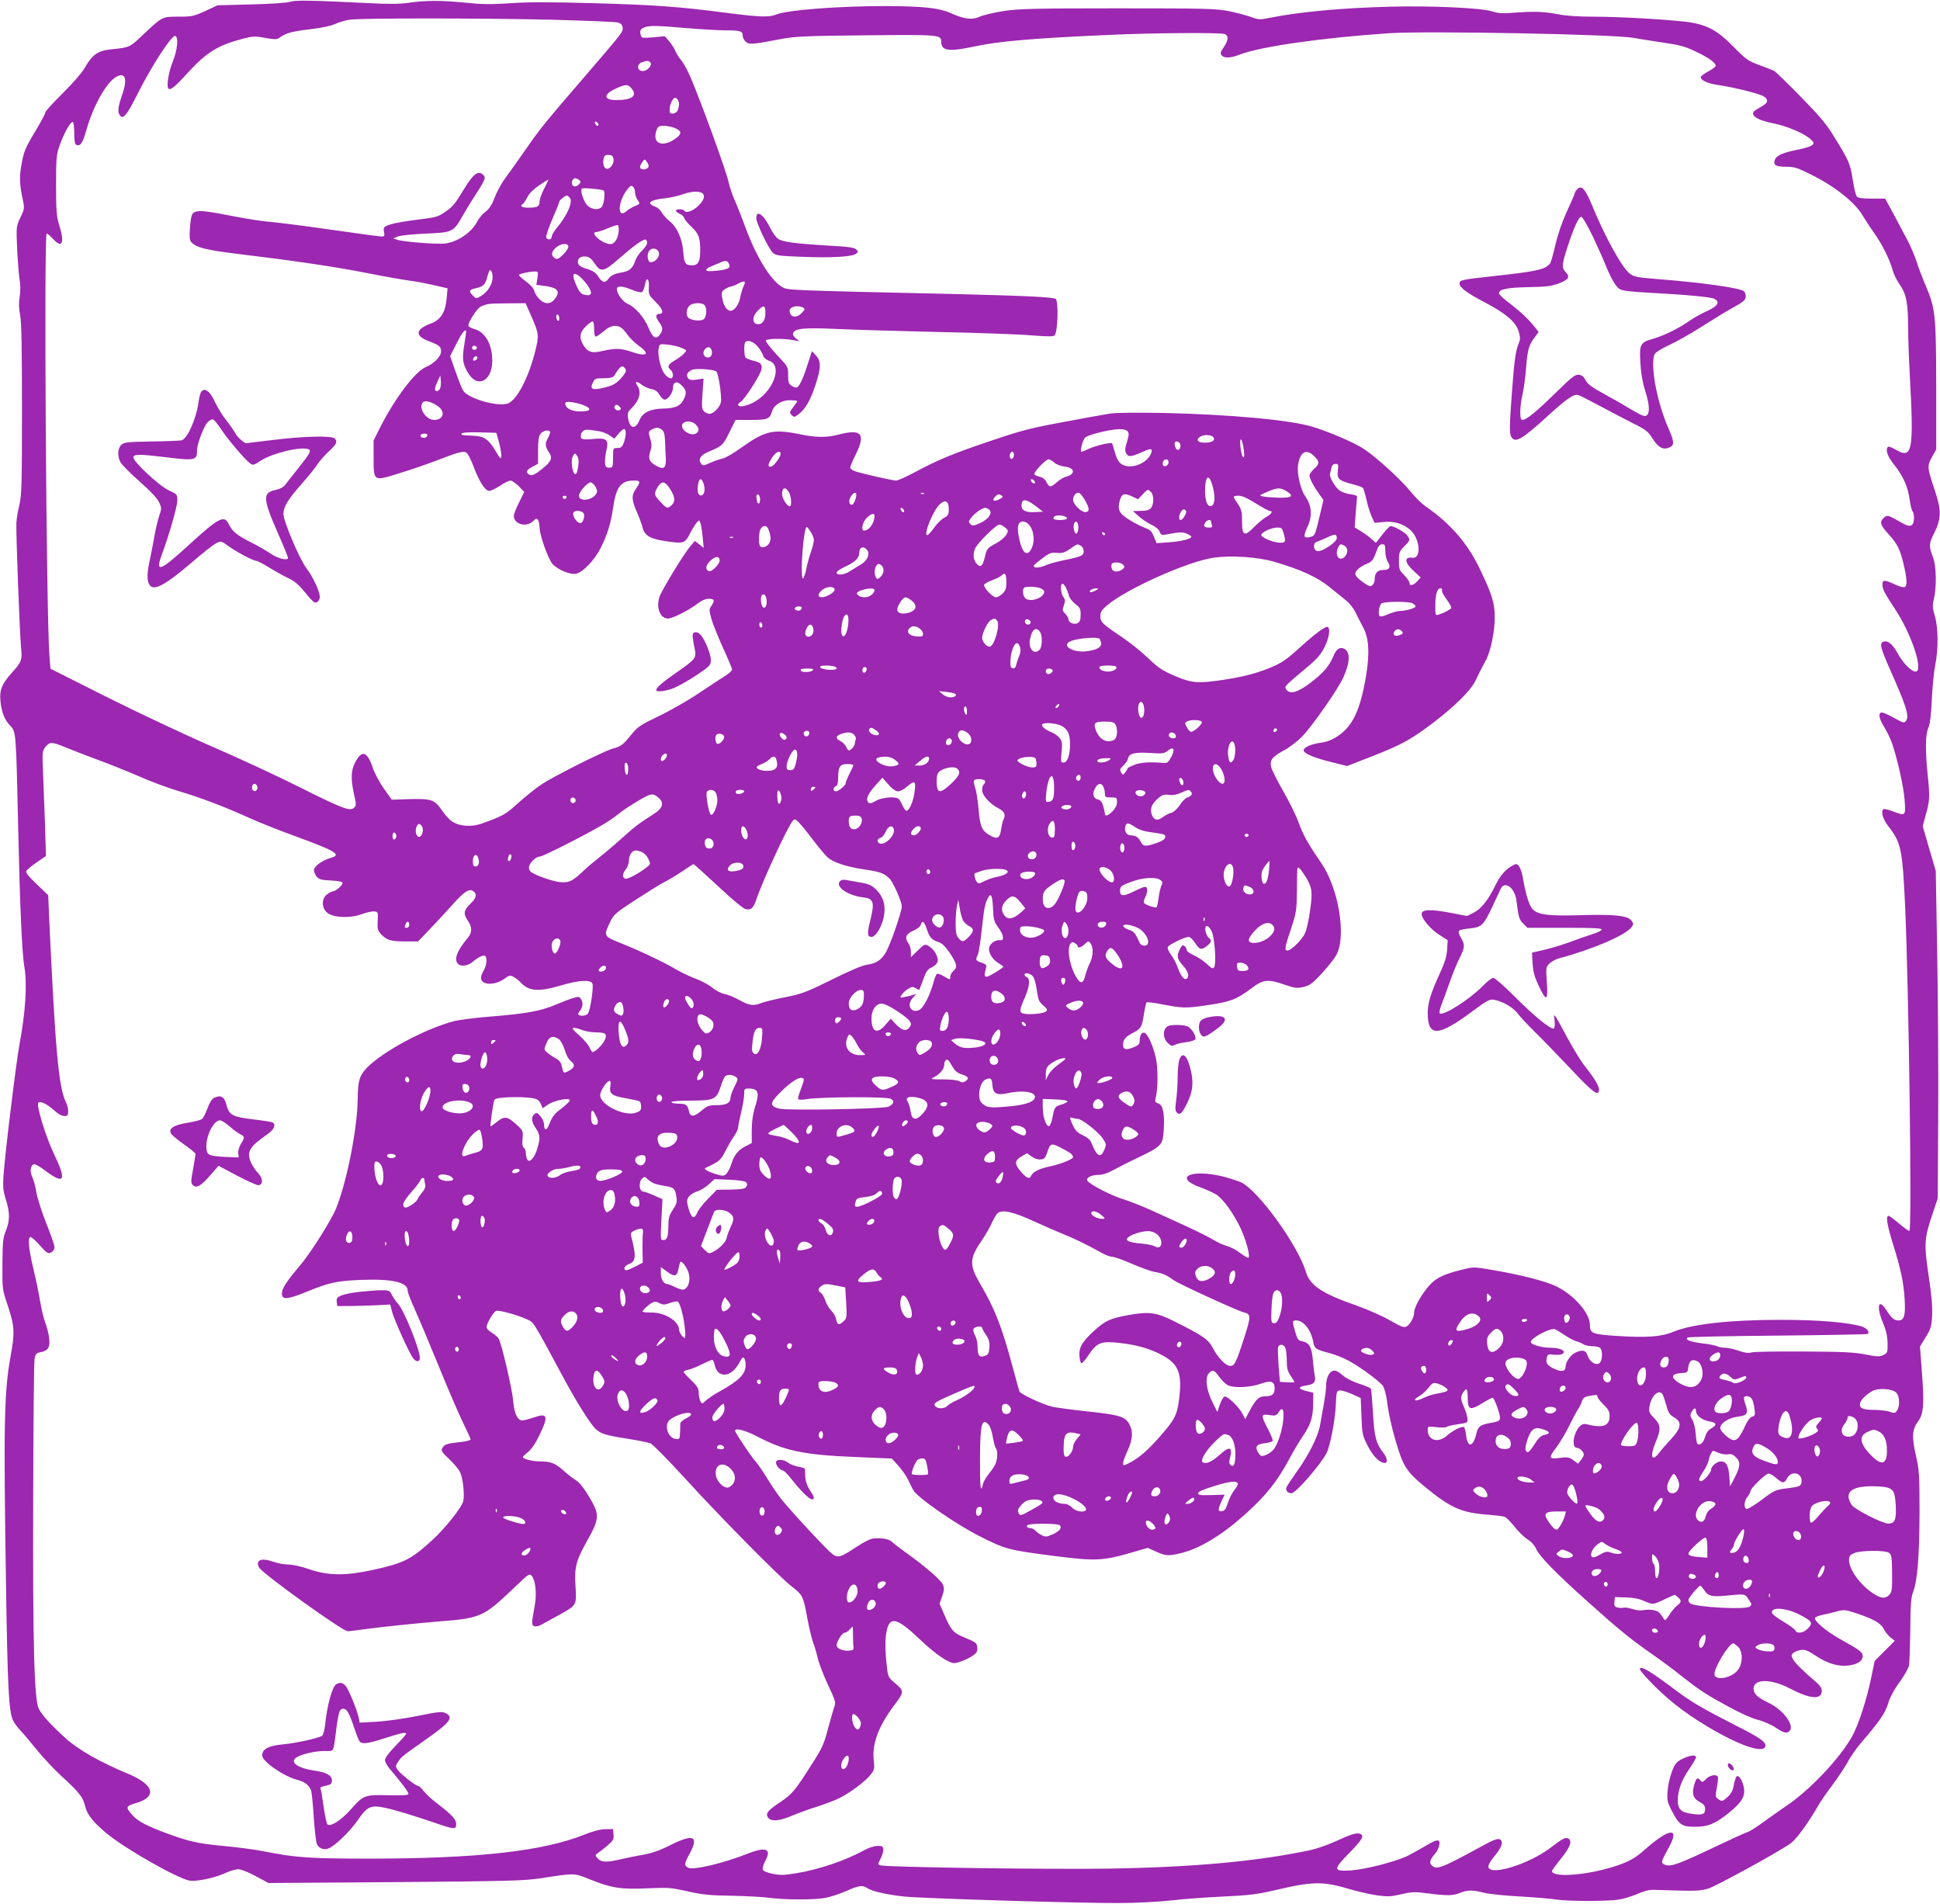 <?xml version="1.0" standalone="no"?>
<!DOCTYPE svg PUBLIC "-//W3C//DTD SVG 20010904//EN"
 "http://www.w3.org/TR/2001/REC-SVG-20010904/DTD/svg10.dtd">
<svg version="1.0" xmlns="http://www.w3.org/2000/svg"
 width="1280pt" height="1256pt" viewBox="0 0 1280 1256"
 preserveAspectRatio="xMidYMid meet">
<g transform="translate(0,1256) scale(0.1,-0.1)"
fill="#9c27b0" stroke="none">
<path d="M1915 12548 c-17 -6 -127 -14 -255 -17 l-225 -6 -81 -38 c-76 -34
-88 -37 -176 -37 -109 0 -105 2 -231 -116 -91 -87 -91 -87 -210 -99 -92 -9
-127 -33 -182 -129 -15 -27 -79 -99 -141 -161 -63 -62 -114 -118 -114 -125 0
-7 -28 -61 -63 -119 -73 -122 -81 -141 -97 -237 -13 -74 -10 -130 11 -224 11
-52 11 -58 -16 -114 -28 -59 -28 -60 -22 -205 4 -80 11 -172 16 -203 6 -37 7
-79 1 -115 -7 -41 -6 -77 3 -123 9 -47 12 -221 12 -620 0 -492 -2 -563 -17
-630 -10 -41 -19 -95 -20 -120 -3 -71 23 -748 31 -823 9 -79 3 -95 -63 -167
-64 -73 -80 -111 -73 -184 7 -74 28 -126 66 -165 37 -38 37 -43 51 -671 11
-505 25 -831 41 -919 19 -113 7 -300 -31 -501 -22 -115 -97 -730 -107 -875 -5
-75 -2 -101 16 -159 27 -86 27 -137 -1 -206 -19 -48 -21 -76 -22 -220 -1 -165
-1 -165 37 -277 43 -132 46 -172 16 -334 -42 -236 -46 -441 -29 -1524 10 -648
18 -808 44 -869 7 -17 30 -49 51 -71 21 -22 70 -81 110 -130 40 -50 114 -128
164 -174 111 -101 140 -138 152 -193 13 -57 52 -106 142 -181 121 -101 464
-296 547 -312 45 -8 166 17 237 50 30 14 69 25 86 25 17 0 67 -20 115 -46 l84
-45 837 6 c741 6 850 9 956 25 234 36 219 36 330 -8 139 -56 201 -66 377 -58
136 6 155 5 265 -20 99 -22 146 -27 293 -29 96 -2 209 -8 250 -14 99 -13 291
-14 366 0 32 6 94 26 137 45 87 38 107 41 140 19 33 -21 129 -43 242 -55 125
-13 1176 -45 1425 -43 102 0 253 8 335 17 83 10 240 21 350 26 166 8 222 15
330 40 262 62 324 62 513 5 45 -13 120 -30 166 -37 73 -10 93 -9 161 7 69 16
88 17 174 6 130 -17 169 -16 215 3 47 20 83 20 161 0 33 -8 141 -19 240 -24
99 -6 205 -15 235 -20 74 -12 341 -12 413 0 31 5 85 22 120 37 41 18 77 28
107 27 25 -1 104 -3 175 -5 102 -3 142 0 185 13 55 17 467 243 545 299 38 27
119 139 184 253 12 21 53 81 92 133 39 52 86 123 104 157 19 34 55 86 81 116
127 147 163 201 182 264 13 42 39 91 76 141 30 42 58 91 61 108 4 18 7 124 9
237 1 163 5 214 18 247 29 74 42 236 43 523 0 254 -2 283 -24 379 -28 124 -25
174 15 226 36 48 41 113 24 332 l-12 161 38 62 c34 55 38 70 42 143 3 57 -4
138 -23 262 -31 211 -29 244 23 400 l37 110 3 515 c2 283 -1 769 -6 1080 l-10
565 -43 147 -43 148 18 67 c29 102 30 126 15 268 -17 170 -16 270 5 317 11 25
17 81 22 180 3 79 13 181 22 228 22 109 21 246 -2 327 -16 53 -17 69 -6 113
18 77 16 216 -5 270 -29 78 -29 93 5 160 49 97 50 152 7 282 -52 155 -53 164
-20 223 l28 50 0 415 c-1 471 -5 513 -67 660 -22 52 -51 127 -63 165 -12 39
-40 104 -62 145 -22 41 -63 119 -92 173 l-53 97 -88 0 c-64 0 -91 4 -99 14 -7
8 -19 59 -27 112 -16 105 -24 123 -130 294 -44 72 -97 134 -214 253 -85 87
-163 163 -174 169 -10 5 -54 23 -99 39 -73 27 -86 36 -166 117 -115 119 -190
156 -341 171 -167 17 -437 31 -594 31 -91 0 -175 6 -227 16 -93 18 -159 20
-294 10 -69 -6 -102 -4 -140 9 -74 23 -402 38 -670 31 -316 -8 -598 -34 -789
-72 -75 -15 -81 -15 -135 5 -31 11 -96 28 -146 38 -81 16 -152 18 -730 18
-565 0 -653 -3 -755 -18 -63 -10 -135 -27 -158 -38 -51 -22 -99 -16 -195 27
-73 32 -182 43 -422 44 -316 0 -651 -26 -724 -56 -47 -19 -107 -17 -326 11
-311 41 -480 53 -880 64 -272 8 -427 8 -545 0 -130 -9 -193 -8 -295 3 -161 16
-264 16 -377 0 -66 -9 -133 -10 -280 -2 -364 18 -472 20 -503 8z m1720 -118
c226 -6 424 -14 440 -18 22 -6 31 -15 33 -34 3 -28 2 -30 -233 -303 -286 -332
-312 -364 -408 -503 -52 -75 -114 -161 -136 -191 -22 -29 -52 -85 -67 -123
-18 -49 -36 -76 -61 -95 -19 -14 -43 -42 -53 -62 -37 -73 -127 -135 -210 -147
-52 -7 -286 11 -321 25 l-24 9 30 12 c17 7 98 15 180 19 181 7 187 10 247 117
24 42 67 112 96 156 56 87 60 99 36 118 -30 26 -63 0 -121 -95 -65 -107 -75
-118 -132 -157 -37 -26 -60 -33 -155 -44 -129 -16 -199 -30 -228 -45 -16 -8
-19 -17 -14 -40 5 -25 2 -29 -17 -29 -12 0 -159 20 -327 44 -168 24 -345 47
-395 51 -49 4 -155 19 -235 35 -186 36 -232 42 -263 35 -32 -8 -36 -19 -44
-111 -4 -55 -2 -78 8 -90 30 -36 95 -53 309 -79 366 -44 637 -84 846 -125 110
-22 235 -44 278 -50 42 -5 118 -19 168 -31 l91 -21 -6 -63 c-7 -93 -38 -144
-102 -168 -104 -38 -111 -82 -17 -117 71 -27 82 -36 82 -69 0 -32 -48 -81 -98
-101 -69 -27 -201 -199 -299 -390 l-48 -95 0 -112 c0 -161 -3 -159 172 -104
76 23 185 61 243 83 148 57 177 65 198 52 9 -6 30 -47 46 -90 33 -91 74 -157
100 -162 10 -2 42 12 72 32 29 20 62 36 72 36 10 0 34 -17 55 -37 l36 -38 -34
-69 c-19 -37 -35 -78 -35 -89 0 -55 82 -78 127 -35 20 19 25 20 33 8 5 -8 10
-30 10 -49 0 -51 58 -212 87 -243 37 -38 117 -71 155 -62 44 9 120 89 159 165
47 93 68 162 85 274 20 135 51 175 137 175 44 0 45 -7 11 -57 -29 -44 -27 -72
12 -160 13 -30 29 -73 34 -94 14 -53 51 -74 154 -89 116 -17 125 -15 157 48
15 30 36 63 45 74 18 19 18 19 25 0 4 -11 11 -53 15 -93 l7 -73 -29 23 -29 23
-30 -35 c-43 -50 -186 -285 -203 -332 -25 -71 3 -145 55 -145 30 0 134 52 192
96 30 23 55 34 77 34 38 0 42 -9 18 -46 -16 -23 -16 -29 0 -86 9 -34 44 -119
76 -191 33 -71 60 -135 60 -143 0 -8 -19 -26 -42 -40 -24 -15 -104 -68 -178
-117 -74 -50 -194 -118 -266 -152 -119 -57 -135 -68 -179 -121 -56 -69 -65
-76 -125 -93 -61 -18 -390 -183 -470 -237 -36 -24 -104 -79 -151 -121 -84 -76
-98 -84 -239 -135 -66 -24 -144 -20 -193 11 -19 11 -49 43 -67 70 -53 77 -70
83 -213 80 l-122 -4 -52 73 c-28 39 -61 101 -73 136 -37 111 -73 122 -117 36
-28 -53 -29 -110 -7 -210 15 -65 15 -73 1 -87 -26 -27 -75 -8 -355 132 -147
74 -402 192 -568 264 -165 71 -476 217 -691 324 l-390 196 -7 88 c-21 280 -37
2783 -18 2783 5 0 23 -16 41 -35 62 -68 79 -29 41 93 -17 55 -20 92 -20 260 0
182 2 202 24 264 29 82 74 161 87 153 5 -4 9 -38 9 -76 0 -53 4 -71 15 -75 26
-10 41 13 65 99 44 155 129 308 192 347 64 39 82 -6 44 -115 -27 -79 -31 -111
-17 -133 22 -35 47 -5 121 143 89 178 223 384 246 378 23 -6 15 -93 -16 -169
-29 -73 -43 -164 -28 -179 12 -12 44 13 126 104 127 138 200 183 370 227 62
16 77 16 142 4 55 -10 76 -11 89 -2 47 34 83 44 198 58 78 9 144 22 172 35 25
12 69 24 96 29 74 11 858 11 1330 0z m890 -55 c94 -8 209 -15 257 -15 102 0
118 -5 118 -35 0 -12 9 -30 20 -40 22 -20 43 -19 225 16 99 19 157 22 566 26
486 5 499 4 499 -42 0 -61 49 -68 222 -31 157 34 389 54 893 76 277 13 721 16
753 6 30 -10 28 -41 -4 -88 -22 -31 -24 -40 -14 -53 17 -20 59 -19 117 4 138
54 552 113 993 142 252 16 1485 -7 1608 -31 29 -5 114 -19 190 -30 116 -17
150 -26 222 -61 85 -40 130 -73 130 -93 0 -6 -21 -22 -47 -36 -26 -14 -48 -30
-51 -37 -6 -20 44 -44 115 -54 99 -14 274 -57 300 -75 30 -19 29 -40 -2 -59
-14 -8 -36 -22 -50 -30 -49 -30 2 -67 121 -90 84 -16 204 -68 242 -105 21 -20
22 -24 9 -37 -8 -8 -49 -21 -90 -29 -98 -19 -146 -39 -156 -67 -14 -35 5 -47
73 -47 54 0 75 -6 162 -50 156 -76 292 -184 342 -269 15 -25 49 -78 77 -117
53 -74 106 -181 124 -251 6 -22 27 -65 47 -93 43 -62 53 -120 54 -290 0 -63 5
-203 11 -310 27 -501 17 -551 -95 -485 -24 14 -46 22 -49 18 -19 -19 -4 -64
41 -119 59 -74 92 -149 102 -232 5 -34 13 -69 20 -77 6 -7 10 -31 8 -52 -4
-46 -26 -53 -78 -23 -93 54 -98 55 -120 35 -30 -27 -25 -48 29 -107 61 -67 76
-98 101 -200 23 -98 25 -144 6 -151 -7 -3 -37 5 -66 19 -66 31 -80 30 -80 -1
0 -31 13 -56 83 -162 112 -170 191 -413 135 -413 -27 0 -85 60 -117 120 -33
61 -66 88 -95 77 -26 -10 -19 -41 45 -185 108 -243 128 -306 104 -338 -11 -15
-18 -13 -77 20 -36 20 -72 36 -81 36 -27 0 -20 -41 15 -96 17 -27 39 -73 50
-102 36 -103 80 -298 85 -384 7 -102 6 -102 -83 -68 -29 10 -54 16 -58 13 -17
-18 -3 -67 33 -113 84 -107 93 -148 111 -530 24 -534 46 -2140 28 -2140 -6 0
-37 23 -69 50 -32 27 -62 50 -68 50 -20 0 -11 -57 29 -187 52 -165 71 -257 77
-369 6 -101 -4 -134 -40 -134 -29 0 -46 14 -81 68 -53 84 -68 23 -21 -87 19
-46 28 -83 29 -130 1 -63 0 -66 -28 -79 -24 -12 -40 -12 -120 4 -73 14 -151
18 -406 19 -173 1 -328 -1 -344 -6 -20 -6 -45 -3 -84 11 -31 11 -71 20 -90 20
-18 0 -41 4 -51 9 -10 6 -55 15 -101 20 -82 11 -112 23 -96 38 4 5 272 10 596
13 324 3 591 8 594 11 13 13 -7 38 -37 48 -87 28 -287 45 -537 45 -341 0 -589
-28 -712 -80 -77 -32 -176 -39 -373 -26 -163 11 -175 17 -175 74 0 77 -108
199 -224 254 -74 35 -244 78 -432 109 -111 19 -112 19 -195 -2 -125 -31 -174
-57 -225 -122 -49 -62 -84 -130 -84 -161 0 -30 -27 -78 -50 -90 -17 -9 -35 -2
-110 41 -49 28 -146 71 -214 95 -233 81 -313 134 -340 225 -52 173 -309 530
-425 589 -20 9 -74 27 -120 39 -210 52 -333 -4 -154 -70 39 -14 87 -36 107
-48 45 -28 114 -123 161 -222 35 -75 65 -183 53 -195 -4 -3 -28 10 -54 30 -26
20 -65 41 -88 47 -23 6 -66 25 -96 44 -30 18 -107 56 -170 85 -63 29 -168 77
-232 106 -65 29 -153 64 -197 77 -75 24 -212 95 -227 119 -11 18 26 38 72 38
29 0 62 11 106 35 34 19 92 48 128 65 188 90 191 93 198 194 7 111 -4 165 -35
177 -22 8 -24 13 -18 37 16 58 16 198 1 265 -18 78 -53 157 -74 164 -18 7 -32
-14 -32 -50 0 -22 -7 -31 -35 -43 -55 -23 -75 -19 -75 15 0 34 17 54 71 81 47
25 54 37 67 124 6 37 14 71 17 74 3 3 45 -2 93 -11 145 -28 162 -29 305 -8
157 23 195 38 290 109 81 62 111 66 225 26 67 -23 79 -24 124 -14 42 11 58 23
121 91 40 44 82 97 94 119 68 125 15 443 -102 611 -85 124 -117 181 -145 259
-15 43 -60 136 -100 205 -39 69 -76 141 -82 161 -13 48 4 72 83 114 35 18 89
60 120 91 69 72 240 317 273 392 44 98 46 166 6 187 -29 16 -55 -2 -74 -52
-25 -61 -66 -108 -151 -173 -82 -63 -136 -78 -159 -42 -12 20 -14 18 142 149
62 52 87 81 111 129 30 60 40 122 22 133 -13 8 -75 -37 -171 -123 -109 -99
-132 -114 -223 -151 -86 -34 -172 -56 -306 -76 -157 -23 -198 -20 -309 27 -83
36 -108 52 -178 119 -44 42 -123 105 -175 140 -126 84 -139 97 -139 136 0 26
9 40 42 69 129 110 535 292 705 316 117 17 290 5 398 -26 176 -51 289 -103
369 -169 41 -33 90 -73 110 -89 19 -15 46 -49 59 -75 12 -26 35 -70 50 -98 40
-74 45 -174 19 -329 -38 -221 -88 -326 -186 -391 -38 -25 -71 -38 -116 -44
-65 -9 -114 -33 -108 -53 7 -20 73 -47 182 -74 l104 -26 149 58 c207 81 262
110 404 216 153 115 267 227 297 294 13 28 30 64 39 80 9 17 22 42 30 56 28
55 55 184 55 269 1 101 -16 156 -101 333 -80 166 -195 297 -354 406 -26 18
-71 62 -99 97 -57 73 -225 227 -308 282 -62 41 -228 113 -340 147 -149 45
-542 81 -980 91 -174 3 -320 2 -355 -4 -33 -5 -172 -30 -310 -56 -217 -40
-280 -57 -475 -123 -248 -83 -354 -127 -506 -209 -56 -30 -110 -54 -122 -54
-22 0 -216 44 -269 61 -18 6 -33 17 -33 25 0 8 16 46 35 84 69 137 40 173
-109 134 -78 -21 -150 -21 -256 1 -178 37 -232 24 -389 -88 -50 -36 -105 -68
-123 -72 -18 -3 -55 -16 -82 -28 -47 -21 -48 -21 -62 -3 -18 26 -2 53 44 73
99 42 101 44 144 130 l41 83 102 0 c109 0 124 6 139 57 13 42 63 73 117 73 27
0 49 -3 49 -6 0 -3 -12 -21 -27 -40 -24 -33 -25 -36 -10 -52 16 -15 19 -15 44
4 45 33 80 93 112 191 39 116 40 160 4 199 l-26 28 -27 -84 c-28 -89 -53 -144
-70 -155 -6 -4 -22 1 -35 9 -22 14 -25 24 -25 71 0 55 0 56 -76 136 -41 45
-73 86 -71 92 4 14 109 16 177 4 l45 -8 -24 19 c-15 12 -22 25 -18 35 12 31
73 37 287 27 113 -5 414 -14 670 -20 256 -5 532 -15 613 -22 124 -9 150 -9
157 2 20 33 24 219 6 238 -13 12 -201 21 -646 32 -1158 26 -1124 25 -1163 49
-75 46 -169 200 -241 397 -24 66 -55 144 -69 174 -14 30 -33 88 -42 127 -16
72 -179 519 -248 681 -19 45 -47 96 -61 113 -15 17 -33 45 -40 63 -7 17 -26
46 -41 64 l-28 33 -77 -7 c-75 -6 -77 -6 -83 17 -7 27 -2 38 27 49 30 12 79
12 271 -5z m-237 -224 c19 -12 -5 -50 -36 -58 -47 -12 -59 45 -12 58 35 10 33
10 48 0z m-119 -177 c37 -47 0 -74 -103 -74 -85 0 -87 37 -4 75 67 31 82 31
107 -1z m311 -101 c0 -13 -5 -33 -10 -44 -12 -21 -49 -26 -51 -6 -3 27 3 53
17 75 12 19 18 21 30 11 8 -6 14 -22 14 -36z m-532 -131 c6 -18 -15 -14 -22 4
-4 10 -1 14 6 12 6 -2 14 -10 16 -16z m506 -27 c42 -18 46 -36 11 -63 -88 -69
-165 -43 -134 47 10 27 15 31 49 31 21 0 54 -7 74 -15z m-406 -207 c4 -36 -33
-75 -54 -57 -15 12 -18 46 -8 74 4 10 16 15 33 13 20 -2 27 -9 29 -30z m232
-44 c0 -17 -39 -29 -52 -16 -8 8 -6 19 7 38 17 26 18 27 31 9 8 -10 14 -24 14
-31z m-450 -102 c0 -13 -23 -32 -37 -32 -19 0 -27 28 -13 45 9 11 17 12 31 4
10 -5 19 -13 19 -17z m-240 -47 c-16 -31 -30 -70 -30 -85 0 -32 -14 -40 -76
-40 -41 0 -57 11 -34 25 6 4 19 24 30 45 12 24 41 53 77 77 32 22 59 39 61 38
1 -1 -11 -28 -28 -60z m600 -24 c0 -15 7 -36 15 -47 20 -27 19 -30 -17 -44
-18 -7 -43 -22 -55 -33 -61 -54 -58 60 4 141 20 26 28 31 39 21 8 -6 14 -24
14 -38z m-207 12 c12 -8 3 -89 -13 -108 -18 -22 -65 -18 -93 8 -24 22 -51 100
-38 113 7 7 129 -4 144 -13z m657 -24 c12 -18 0 -45 -33 -77 -35 -34 -81 -50
-91 -33 -9 14 -56 14 -56 1 0 -6 11 -15 24 -20 13 -5 27 -17 30 -28 3 -10 26
-37 50 -60 46 -44 56 -71 56 -153 0 -75 -13 -99 -54 -99 -44 0 -52 12 -58 90
-7 87 -41 162 -90 201 -21 17 -45 44 -53 59 -8 15 -28 33 -45 38 -60 22 -29
45 75 55 33 4 85 16 115 27 57 21 117 21 130 -1z m-880 -24 c22 -26 -18 -118
-87 -199 -18 -22 -33 -48 -33 -58 0 -21 -28 -24 -36 -4 -3 8 15 62 40 120 25
58 46 109 46 115 0 10 39 41 51 41 4 0 12 -7 19 -15z m322 -221 c-5 -50 -27
-84 -55 -84 -54 1 -143 79 -90 80 10 0 43 11 73 24 30 13 60 23 65 21 6 -1 9
-19 7 -41z m188 -75 c0 -11 -15 -34 -34 -52 -19 -18 -39 -48 -45 -68 -15 -47
-39 -68 -87 -76 -48 -7 -75 -20 -92 -45 -20 -27 -39 -22 -64 17 -18 27 -35 39
-75 51 -35 10 -54 22 -58 35 -10 29 13 51 49 47 23 -2 37 -13 59 -45 40 -61
60 -57 154 25 93 82 161 132 180 132 7 0 13 -9 13 -21z m-520 -27 c0 -10 -16
-33 -35 -52 -29 -28 -39 -32 -53 -24 -27 17 -26 42 4 69 33 30 84 35 84 7z
m598 -44 c3 -26 -27 -58 -55 -58 -18 0 -27 44 -13 70 17 32 64 24 68 -12z
m461 -67 c15 -28 -4 -39 -82 -47 -48 -5 -67 -3 -67 5 0 6 12 16 28 22 15 6 41
17 57 24 41 19 53 18 64 -4z m-1559 -90 c0 -46 -32 -97 -77 -124 -31 -18 -32
-18 -52 2 -28 28 -26 39 7 47 55 11 70 23 82 61 6 21 13 44 16 51 8 25 24 0
24 -37z m296 -5 l-7 -45 48 -6 c95 -12 114 -36 72 -89 -27 -35 -67 -34 -101 2
-15 15 -30 39 -33 54 -5 17 -26 41 -57 63 -27 20 -47 39 -44 42 7 8 66 21 100
22 28 1 28 0 22 -43z m324 -39 c44 -59 38 -84 -16 -71 -20 5 -33 20 -51 61
-30 66 -26 92 12 67 14 -9 38 -35 55 -57z m411 -23 c-2 -46 0 -51 43 -94 49
-47 60 -80 26 -80 -12 0 -20 -7 -20 -16 0 -9 9 -27 20 -41 25 -32 25 -54 2
-83 -25 -31 -47 -17 -73 48 -27 66 -88 137 -136 157 -34 14 -73 67 -73 98 0
23 35 22 98 -4 28 -12 58 -19 66 -16 8 3 17 24 21 47 10 57 30 46 26 -16z
m625 8 c-7 -15 -17 -46 -21 -69 -8 -50 -39 -93 -65 -93 -25 0 -47 35 -55 86
-6 36 -4 42 19 57 14 9 31 17 38 17 7 0 29 8 48 19 43 23 54 18 36 -17z
m-1397 -206 c47 -106 48 -122 21 -228 -43 -170 -120 -317 -178 -339 -64 -25
-262 31 -295 83 -9 12 -31 69 -51 126 l-36 103 40 79 c36 71 55 98 65 89 2 -2
-3 -42 -11 -89 -16 -96 -12 -128 22 -186 67 -117 174 -50 161 101 -7 99 -52
167 -119 185 -21 6 -38 16 -38 23 0 24 58 113 81 124 42 20 52 21 175 22 l122
1 41 -94z m1139 82 c17 -17 15 -74 -3 -92 -16 -16 -79 -12 -102 7 -18 14 -16
57 4 79 19 21 82 25 101 6z m402 -52 c0 -50 -21 -79 -54 -74 -35 5 -33 52 3
88 40 41 51 38 51 -14z m250 34 c12 -7 11 -13 -10 -34 -35 -38 -80 -29 -80 15
0 27 58 39 90 19z m-1610 -71 c0 -11 -4 -17 -10 -14 -5 3 -10 15 -10 26 0 11
5 17 10 14 6 -3 10 -15 10 -26z m230 -69 c0 -29 4 -50 11 -50 6 0 29 16 52 35
28 24 51 35 72 35 36 0 50 -10 88 -62 15 -20 47 -51 72 -69 78 -56 54 -75 -50
-39 -68 23 -108 24 -189 5 -70 -17 -98 -8 -126 37 -30 49 -26 84 14 124 19 19
39 34 45 34 7 0 11 -20 11 -50z m1080 -117 c17 -21 33 -48 36 -60 4 -14 19
-26 39 -33 93 -31 25 -209 -106 -276 -49 -25 -99 -32 -99 -14 0 5 9 15 20 22
24 15 125 172 133 208 9 36 -4 50 -54 61 -24 6 -47 15 -51 22 -9 15 -10 91 -1
100 17 18 54 4 83 -30z m-505 -7 c38 -16 38 -16 19 -37 -10 -12 -38 -32 -61
-46 -45 -26 -53 -43 -28 -63 15 -13 20 -42 9 -53 -11 -11 -43 12 -59 42 -22
43 -37 120 -29 154 6 29 7 29 58 24 29 -3 70 -12 91 -21z m-1350 5 c7 -12 -12
-24 -25 -16 -11 7 -4 25 10 25 5 0 11 -4 15 -9z m1550 -20 c9 -29 -5 -52 -29
-49 -24 4 -33 33 -16 53 17 21 37 19 45 -4z m-1545 -50 c0 -12 -20 -25 -27
-18 -7 7 6 27 18 27 5 0 9 -4 9 -9z m980 -88 c0 -7 -17 -32 -37 -53 -31 -33
-51 -43 -106 -57 -80 -19 -97 -11 -75 34 12 26 18 28 72 28 46 1 62 5 70 19
31 52 48 67 62 55 8 -6 14 -18 14 -26z m596 -3 c15 -13 38 -171 30 -206 -9
-33 -50 -74 -75 -74 -11 0 -27 8 -36 17 -15 14 -16 30 -10 116 l7 100 -45 -7
c-34 -5 -47 -3 -57 9 -17 21 -3 46 31 57 31 9 138 1 155 -12z m-1820 -106 c-7
-26 -36 -33 -36 -9 0 8 8 31 18 51 l17 37 3 -28 c2 -15 1 -38 -2 -51z m1331
16 c14 -11 41 -22 60 -26 25 -5 41 -16 52 -35 9 -16 23 -31 31 -34 21 -9 60
40 60 76 0 37 24 48 51 23 35 -32 41 -51 25 -88 -22 -52 -56 -70 -141 -71 -84
-2 -135 -26 -155 -75 -27 -66 -65 -60 -76 12 -5 29 -2 40 17 59 59 58 74 112
43 157 -19 28 -1 29 33 2z m-1347 -140 c51 -36 36 -90 -26 -90 -55 0 -107 83
-73 117 14 14 58 2 99 -27z m966 5 c53 -22 39 -40 -30 -39 -58 1 -96 22 -96
52 0 12 9 13 45 9 24 -4 61 -13 81 -22z m234 -10 c10 -12 9 -16 -5 -21 -17 -7
-38 13 -29 28 8 12 20 10 34 -7z m500 -115 c25 -25 25 -46 1 -60 -32 -17 -91
16 -91 51 0 33 60 39 90 9z m-224 -34 c15 -11 20 -29 22 -78 1 -35 3 -84 5
-110 3 -64 -12 -78 -59 -53 -49 26 -59 49 -44 96 10 30 11 48 2 78 -16 52 -15
56 11 69 30 15 40 14 63 -2z m-411 -11 c21 -4 53 -16 69 -28 l29 -21 27 32
c14 18 32 32 38 32 15 0 14 -45 -2 -90 -11 -29 -18 -35 -42 -35 -29 0 -29 0
-29 -65 -1 -62 -2 -65 -25 -65 -20 0 -26 6 -28 30 -2 17 2 54 9 84 17 72 2 85
-92 75 -71 -7 -85 0 -74 35 3 11 14 22 23 24 17 4 23 4 97 -8z m3485 0 c10
-12 9 -26 -4 -69 -13 -42 -15 -59 -6 -75 14 -27 30 -26 101 5 62 28 75 28 65
-3 -18 -56 -101 -100 -164 -87 -41 8 -61 32 -77 94 -8 29 -16 54 -18 56 -8 8
-112 -17 -152 -36 -23 -11 -45 -20 -49 -20 -12 0 6 74 23 93 18 19 163 55 227
56 26 1 46 -5 54 -14z m-3810 -7 c-1 -7 -7 -24 -15 -38 -20 -35 -18 -57 6 -92
27 -37 18 -62 -43 -110 -53 -43 -72 -50 -92 -35 -19 15 -10 29 32 51 l32 17 0
87 c0 63 4 94 16 110 16 23 64 31 64 10z m-337 -68 c9 -36 16 -76 15 -90 -3
-21 -8 -16 -38 35 -44 74 -75 97 -137 100 -26 1 -58 3 -71 4 -13 0 -20 5 -17
11 4 7 49 10 118 8 l112 -3 18 -65z m-473 51 c0 -6 -5 -13 -10 -16 -15 -9 -43
3 -35 15 8 13 45 13 45 1z m5174 -7 c9 -3 16 -12 16 -19 0 -16 -23 -25 -65
-25 -41 0 -55 18 -30 37 20 14 53 17 79 7z m213 -96 c4 -41 3 -50 -6 -42 -7 6
-14 38 -17 70 -7 76 14 50 23 -28z m-419 38 c5 -26 -16 -45 -28 -26 -5 8 -10
23 -10 33 0 24 34 18 38 -7z m-2638 -60 c0 -21 -44 -81 -63 -84 -24 -5 -21 17
8 61 25 37 55 50 55 23z m1540 -5 c0 -23 -16 -36 -25 -21 -9 14 1 40 15 40 5
0 10 -9 10 -19z m1981 -10 c37 -37 36 -51 -1 -84 -16 -15 -30 -34 -30 -43 0
-20 25 -68 62 -120 l30 -42 -22 -93 c-34 -143 -33 -142 -65 -151 -44 -11 -48
3 -20 63 36 77 31 143 -16 210 -28 41 -52 146 -45 198 12 90 54 115 107 62z
m-4855 -59 c-3 -24 -8 -48 -12 -53 -20 -33 -44 74 -24 112 12 22 13 22 27 3
10 -13 13 -33 9 -62z m3140 17 c14 -13 41 -23 69 -27 68 -7 73 -50 8 -67 -15
-3 -42 -20 -60 -36 -42 -36 -49 -36 -68 0 -9 19 -25 32 -45 36 -16 4 -32 11
-35 16 -8 12 74 99 93 99 9 0 26 -10 38 -21z m754 2 c0 -21 -26 -36 -36 -20
-9 15 3 39 21 39 8 0 15 -9 15 -19z m1117 -57 c-6 -54 6 -64 97 -88 32 -8 63
-19 68 -24 5 -5 15 -39 23 -75 8 -37 23 -87 34 -111 l20 -45 63 6 c65 6 123
-11 169 -49 68 -55 81 -196 17 -187 -55 7 -51 -32 9 -87 l47 -43 -24 -26 c-26
-28 -50 -33 -50 -10 0 9 -16 31 -35 51 -32 32 -35 39 -35 95 0 55 3 62 35 95
40 40 41 42 19 73 -15 21 -85 60 -109 61 -6 0 -30 -25 -54 -56 l-43 -55 -27
24 c-14 14 -46 37 -69 51 l-44 27 7 97 c4 53 8 101 9 107 0 5 -19 12 -44 15
-25 3 -57 14 -72 25 -29 21 -69 90 -63 109 2 6 6 23 9 39 5 19 13 27 27 27 20
0 21 -4 16 -46z m-836 -71 c32 -84 28 -168 -8 -161 -20 4 -31 36 -32 98 -1 84
19 117 40 63z m-3350 -10 c14 -37 8 -77 -13 -81 -21 -4 -31 27 -22 73 8 42 21
45 35 8z m2187 8 c3 -8 -1 -12 -9 -9 -7 2 -15 10 -17 17 -3 8 1 12 9 9 7 -2
15 -10 17 -17z m-2898 -33 c11 -21 12 -32 4 -45 -27 -45 -114 -54 -114 -13 0
26 59 92 79 88 8 -2 22 -15 31 -30z m487 -7 c42 -62 42 -99 -1 -125 -14 -9
-24 -4 -56 31 -46 48 -47 56 -20 101 25 41 46 39 77 -7z m790 -32 c15 -28 17
-89 4 -89 -18 0 -51 53 -51 80 0 47 25 52 47 9z m3281 11 c53 -32 36 -45 -54
-43 -43 2 -90 5 -104 9 -23 5 -20 8 30 29 68 30 86 30 128 5z m-894 -6 c21
-20 20 -83 -1 -106 -11 -13 -31 -18 -67 -18 l-51 -1 40 -36 c22 -19 59 -44 83
-55 26 -12 47 -29 53 -45 8 -22 14 -24 42 -19 91 17 108 18 137 6 16 -7 30
-16 30 -20 0 -15 -65 -31 -147 -37 l-82 -6 -12 29 c-21 53 -24 56 -72 75 -27
11 -73 35 -102 54 -62 39 -74 66 -56 126 13 44 30 49 85 22 l35 -16 29 31 c35
37 35 37 56 16z m-1944 -18 c0 -25 -19 -66 -30 -66 -19 0 -22 30 -6 55 18 28
36 33 36 11z m447 8 c-3 -3 -12 -4 -19 -1 -8 3 -5 6 6 6 11 1 17 -2 13 -5z
m1059 -39 c33 -57 35 -79 8 -83 -27 -4 -84 51 -84 82 0 24 17 46 37 46 6 0 24
-20 39 -45z m-2141 2 c0 -39 -19 -38 -23 2 -3 24 0 32 10 29 7 -3 13 -17 13
-31z m1594 24 c11 -7 7 -13 -17 -25 -34 -18 -51 -6 -26 18 18 18 24 19 43 7z
m-2871 -12 c-2 -6 -8 -10 -13 -10 -5 0 -11 4 -13 10 -2 6 4 11 13 11 9 0 15
-5 13 -11z m4547 -39 c44 -27 85 -50 92 -50 24 0 13 -21 -19 -38 -18 -9 -54
-39 -80 -65 -67 -69 -83 -63 -83 33 0 65 -4 80 -27 115 -16 22 -28 43 -28 47
0 5 15 8 33 8 22 0 58 -16 112 -50z m-2025 -41 c0 -33 -5 -41 -30 -54 -17 -9
-47 -38 -66 -65 -20 -28 -40 -50 -46 -50 -28 0 41 169 85 206 37 31 57 18 57
-37z m572 24 l49 -38 -50 -3 c-60 -4 -91 10 -91 42 0 48 27 48 92 -1z m-868
-29 c4 -10 1 -14 -6 -12 -15 5 -23 28 -10 28 5 0 13 -7 16 -16z m566 1 c19
-23 -12 -63 -67 -87 -40 -18 -47 -18 -60 -5 -14 13 -13 18 3 40 24 32 74 67
95 67 9 0 22 -7 29 -15z m1295 -5 c8 -12 -21 -60 -35 -60 -13 0 -13 26 0 51
12 21 25 25 35 9z m-3976 -14 c13 -15 -1 -66 -19 -66 -27 0 -61 56 -43 73 11
12 50 8 62 -7z m1921 -20 c0 -46 -36 -96 -69 -96 -22 0 -11 54 16 82 29 30 53
37 53 14z m1254 -2 c31 -12 16 -24 -29 -24 -42 0 -54 7 -38 23 8 9 46 9 67 1z
m966 -33 c0 -5 3 -16 6 -25 5 -12 0 -16 -18 -16 -32 0 -40 8 -27 31 10 19 39
26 39 10z m-1205 -18 c37 -36 46 -113 20 -163 -30 -59 -64 -25 -84 84 -12 65
-3 96 29 96 10 0 26 -7 35 -17z m328 -3 c6 -23 -2 -60 -13 -60 -11 0 -21 46
-14 64 8 22 21 20 27 -4z m-482 -19 c23 -19 23 -21 9 -48 -9 -15 -37 -40 -63
-54 -62 -33 -67 -39 -78 -90 -14 -60 -27 -74 -50 -53 -27 25 -33 68 -14 108
19 39 138 156 159 156 8 0 24 -9 37 -19z m-1563 -8 c5 -10 12 -33 15 -51 7
-37 -18 -72 -53 -72 -20 0 -26 24 -20 90 4 47 40 67 58 33z m302 -74 c0 -13
-9 -48 -19 -78 -11 -31 -25 -82 -31 -113 -6 -32 -16 -60 -21 -63 -19 -12 -5
256 17 328 5 16 10 14 30 -17 13 -19 24 -45 24 -57z m3099 44 c16 -58 14 -63
-23 -63 -44 0 -129 36 -124 53 6 19 69 47 105 47 29 0 33 -4 42 -37z m-1178
-6 c-1 -12 -15 -9 -19 4 -3 6 1 10 8 8 6 -3 11 -8 11 -12z m1529 -27 c0 -27
-102 -94 -130 -85 -26 8 -28 53 -2 61 9 3 40 16 67 28 54 26 65 25 65 -4z
m-3983 4 c-3 -3 -12 -4 -19 -1 -8 3 -5 6 6 6 11 1 17 -2 13 -5z m2294 -54 c11
-6 19 -21 19 -36 0 -29 -13 -35 -129 -59 -46 -9 -103 -25 -127 -36 -41 -17
-79 -17 -72 1 2 5 27 26 56 48 46 34 58 39 95 35 34 -3 50 1 87 26 52 36 46
34 71 21z m1740 0 c25 -14 24 -52 -1 -75 -36 -32 -66 17 -40 66 12 22 15 23
41 9z m269 -35 c0 -25 7 -57 16 -70 23 -35 12 -55 -30 -55 -38 0 -56 -20 -56
-63 0 -14 -7 -30 -15 -37 -13 -11 -23 -8 -57 16 -58 41 -67 58 -43 85 11 12
38 30 61 39 40 17 45 25 73 103 7 17 18 27 31 27 17 0 20 -6 20 -45z m-3416 3
c16 -27 -4 -69 -45 -92 -20 -12 -51 -31 -70 -43 -38 -26 -89 -31 -89 -9 0 7
27 25 60 40 62 28 90 56 90 92 0 38 32 45 54 12z m-976 -61 c5 -23 -51 -82
-71 -74 -27 10 -20 43 14 72 33 27 52 28 57 2z m2663 -33 c11 -14 10 -18 -6
-30 -28 -20 -63 -18 -70 6 -3 11 -3 24 0 30 10 16 61 12 76 -6z m-1593 -6 c18
-18 14 -53 -9 -74 -17 -16 -22 -16 -29 -4 -19 30 -6 90 20 90 3 0 11 -5 18
-12z m822 -109 c0 -40 -5 -55 -25 -74 -13 -14 -33 -25 -44 -25 -22 0 -84 66
-78 83 2 6 25 19 52 29 27 10 55 24 63 32 23 23 32 10 32 -45z m393 -36 c8
-16 17 -40 20 -54 4 -15 23 -38 42 -53 31 -24 35 -32 35 -71 0 -34 -5 -47 -20
-55 -24 -13 -60 3 -60 25 0 8 -10 25 -21 36 -20 20 -21 25 -10 55 10 28 10 38
-3 56 -18 25 -22 88 -6 88 5 0 16 -12 23 -27z m-1526 -10 c3 -7 -10 -22 -29
-33 -65 -39 -107 -15 -51 30 28 22 74 24 80 3z m1357 7 c14 -5 26 -16 26 -23
0 -37 -80 -69 -119 -48 -20 11 -30 59 -14 74 10 10 78 8 107 -3z m-1094 -12
c0 -23 -34 -48 -65 -48 -35 0 -64 23 -45 35 37 23 110 31 110 13z m1457 -4
c-16 -9 -32 -13 -35 -9 -9 9 19 25 43 24 16 0 15 -2 -8 -15z m2287 2 c-3 -7
11 -34 31 -60 19 -26 33 -51 30 -57 -7 -11 -50 -33 -82 -43 -22 -7 -23 -5 -23
58 0 74 13 116 34 116 9 0 13 -6 10 -14z m-4456 -66 c4 -38 -14 -63 -28 -40
-11 18 -13 64 -3 74 14 14 28 -1 31 -34z m956 -1 c43 -34 32 -69 -27 -83 -37
-9 -67 1 -67 22 0 25 37 82 54 82 7 0 25 -9 40 -21z m3307 -19 c10 -6 19 -15
19 -20 0 -11 -64 -30 -103 -30 -16 0 -51 -10 -79 -22 -38 -16 -52 -18 -57 -9
-9 15 -2 61 12 79 12 15 179 17 208 2z m-4031 -29 c0 -6 -5 -13 -10 -16 -15
-9 -43 3 -35 15 8 13 45 13 45 1z m306 -115 c-8 -58 -30 -92 -42 -62 -9 23 3
106 18 123 20 25 31 -2 24 -61z m983 30 c21 -25 -15 -158 -45 -170 -20 -8 -54
29 -54 57 1 32 35 103 57 116 24 14 28 14 42 -3z m221 -12 c0 -16 -26 -19 -35
-4 -3 6 -4 14 0 20 8 13 35 1 35 -16z m-1770 -20 c0 -8 -4 -14 -10 -14 -5 0
-10 9 -10 21 0 11 5 17 10 14 6 -3 10 -13 10 -21z m336 -19 c7 -27 -9 -55 -32
-55 -21 0 -27 19 -14 51 15 36 37 38 46 4z m702 -1 c12 -8 22 -24 22 -35 0
-17 -6 -20 -41 -17 -49 3 -71 27 -50 52 17 20 40 20 69 0z m792 -19 c18 -21
18 -98 1 -118 -35 -43 -79 3 -65 67 13 64 38 83 64 51z m2390 0 c10 -12 7 -16
-16 -25 -31 -12 -51 5 -32 27 14 17 33 16 48 -2z m-1994 -49 c1 -1 5 -11 8
-23 9 -30 -24 -50 -94 -59 -92 -11 -171 38 -107 66 43 20 177 31 193 16z
m-525 -58 c4 -15 1 -38 -6 -54 -7 -16 -16 -42 -19 -57 -5 -20 -12 -27 -24 -25
-14 3 -17 14 -15 56 3 56 27 116 46 109 6 -2 14 -15 18 -29z m-1227 -124 c34
-13 14 -25 -36 -22 -63 4 -80 28 -20 28 22 0 47 -3 56 -6z m1859 -1 c14 -13
-17 -33 -53 -33 -36 0 -67 20 -53 33 3 4 27 7 53 7 26 0 50 -3 53 -7z m-1645
-20 c-5 -25 -28 -28 -28 -4 0 12 6 21 16 21 9 0 14 -7 12 -17z m-355 -4 c-15
-15 -75 -17 -80 -1 -3 8 9 12 43 12 35 0 45 -3 37 -11z m1581 2 c8 -12 -21
-34 -34 -26 -17 11 -11 35 9 35 11 0 22 -4 25 -9z m-643 -157 c16 -10 -1 -24
-30 -24 -16 0 -39 9 -52 21 l-24 20 48 -5 c27 -3 53 -8 58 -12z m1245 -78 c9
-38 1 -81 -16 -81 -16 0 -27 63 -16 91 8 22 25 17 32 -10z m-561 -5 c-3 -6
-11 -11 -17 -11 -6 0 -6 6 2 15 14 17 26 13 15 -4z m-605 -33 c0 -25 -3 -29
-10 -18 -13 20 -13 50 0 50 6 0 10 -15 10 -32z m1550 -72 c0 -18 -59 -68 -74
-63 -6 2 -18 16 -26 31 -13 24 -13 28 0 36 24 16 100 12 100 -4z m-570 -15
c17 -33 12 -89 -9 -101 -48 -25 -97 0 -121 64 -17 47 -8 56 59 56 49 0 62 -4
71 -19z m-352 -11 c38 -24 52 -54 52 -118 0 -73 -17 -122 -42 -122 -19 0 -20
4 -14 68 6 59 4 72 -13 94 -11 14 -35 31 -53 38 -41 16 -69 40 -62 51 10 17
98 9 132 -11z m-1230 -26 c27 -18 29 -34 4 -34 -26 0 -56 25 -48 38 9 16 17
15 44 -4z m2643 -7 c-13 -13 -26 -3 -16 12 3 6 11 8 17 5 6 -4 6 -10 -1 -17z
m-2015 -42 c12 -47 -25 -61 -64 -25 -24 23 -28 50 -11 67 17 17 67 -11 75 -42z
m-1066 31 c0 -20 -19 -31 -32 -18 -6 6 -7 15 -4 21 10 16 36 13 36 -3z m-150
-31 c0 -8 -7 -15 -15 -15 -16 0 -38 34 -28 43 9 10 43 -12 43 -28z m445 19 c9
-9 14 -23 11 -31 -3 -8 -6 -21 -6 -28 0 -15 -26 -45 -39 -45 -4 0 -13 11 -19
25 -7 14 -23 30 -37 37 -33 15 -32 34 3 46 41 15 69 14 87 -4z m2123 -7 c2
-11 -3 -17 -17 -17 -23 0 -35 15 -26 31 10 15 39 6 43 -14z m-2981 -3 c7 -19
-30 -59 -46 -50 -12 8 -15 49 -4 59 12 13 44 7 50 -9z m1503 -33 c0 -21 -26
-36 -36 -20 -9 15 3 39 21 39 8 0 15 -9 15 -19z m1864 -17 c11 -28 6 -90 -8
-110 -18 -24 -26 -16 -33 33 -8 61 24 121 41 77z m-7721 -20 c34 -14 131 -52
217 -84 85 -31 211 -82 280 -112 69 -31 180 -72 248 -93 150 -44 316 -107 478
-181 67 -30 202 -84 300 -119 271 -99 312 -124 236 -144 -53 -15 -106 -52
-110 -77 -2 -11 6 -31 16 -45 17 -20 30 -24 96 -27 54 -3 76 -8 76 -17 0 -16
-47 -55 -65 -55 -7 0 -24 -10 -39 -21 -37 -29 -34 -92 6 -122 42 -31 149 -35
225 -7 33 12 71 20 84 18 23 -3 24 -6 21 -63 -3 -53 0 -63 23 -88 37 -39 64
-47 160 -47 l83 0 75 78 c41 42 110 117 153 165 79 89 112 109 139 87 23 -19
18 -43 -16 -76 -49 -46 -54 -70 -24 -114 31 -45 32 -80 1 -117 -71 -85 -93
-142 -64 -171 19 -19 64 -14 95 12 38 32 71 48 83 41 17 -10 11 -66 -11 -101
-12 -21 -18 -41 -14 -54 13 -41 96 -38 155 5 29 22 35 23 59 11 14 -8 35 -24
46 -36 53 -59 119 -64 267 -20 113 34 192 39 206 14 11 -19 -13 -181 -30 -201
-11 -14 -50 -18 -61 -6 -4 3 -1 13 7 22 21 25 25 58 10 80 -13 19 -17 19 -57
6 -23 -7 -75 -27 -115 -44 -94 -40 -195 -58 -420 -76 -101 -8 -210 -22 -244
-30 -191 -50 -470 -199 -577 -308 -49 -51 -60 -87 -61 -204 -1 -190 -70 -544
-142 -723 -32 -79 -170 -298 -242 -382 -86 -101 -116 -148 -116 -180 0 -44 35
-41 168 13 142 58 192 69 342 76 216 9 320 -14 320 -71 0 -12 21 -66 46 -121
25 -55 95 -221 156 -370 60 -148 133 -317 161 -375 28 -58 52 -109 52 -115 0
-5 -29 -13 -65 -17 -92 -10 -108 -15 -121 -39 -10 -19 -5 -27 44 -73 30 -28
63 -67 72 -86 19 -37 32 -152 21 -193 -10 -42 -122 -182 -205 -257 -140 -128
-187 -151 -392 -196 -180 -39 -293 -38 -416 4 -54 19 -112 32 -141 32 -26 0
-72 8 -101 19 -77 27 -117 10 -92 -38 22 -41 551 -421 585 -421 12 0 50 5 86
10 116 16 331 39 522 55 269 21 289 31 480 212 110 106 111 106 128 86 23 -29
32 -116 19 -188 -23 -132 -23 -134 -3 -142 10 -4 32 1 53 14 20 11 76 42 124
68 101 57 102 58 94 184 -8 122 4 168 75 294 85 152 86 174 16 292 -35 59 -65
97 -87 110 -18 11 -55 39 -80 62 -57 51 -86 63 -155 63 -52 0 -116 16 -116 28
0 4 16 20 35 35 22 18 49 57 75 112 61 127 53 147 -41 114 -30 -10 -62 -18
-71 -19 -33 0 -55 45 -62 128 -6 78 -75 372 -95 411 -6 10 -26 28 -46 40 -19
11 -35 28 -35 37 0 23 46 100 63 107 18 7 139 -26 200 -54 52 -25 32 8 256
-408 84 -154 168 -286 202 -318 35 -31 66 -41 208 -63 69 -11 138 -25 153 -31
15 -6 111 -104 215 -217 245 -269 634 -663 717 -727 73 -57 76 -61 105 -222
12 -61 28 -126 35 -145 8 -19 22 -65 31 -104 9 -38 40 -119 69 -180 44 -92 51
-114 43 -135 -5 -13 -24 -79 -42 -145 -29 -111 -39 -133 -111 -245 -109 -172
-128 -194 -207 -247 -81 -54 -97 -74 -81 -99 19 -30 73 -27 159 10 44 18 120
46 170 61 49 16 115 41 145 56 72 36 174 113 206 156 24 30 25 39 19 93 -12
108 30 223 136 364 67 89 67 92 -2 150 -40 35 -41 36 -51 134 -6 54 -8 128 -4
165 16 143 61 140 222 -13 104 -99 191 -159 230 -159 27 0 90 26 127 52 22 16
27 27 25 51 -3 29 -9 34 -76 62 -83 34 -95 47 -141 153 l-32 74 17 48 c14 40
15 53 5 78 -13 30 -124 126 -246 212 -35 25 -74 55 -87 67 -22 21 -60 29 -124
25 -20 -1 -64 -24 -115 -57 -102 -68 -120 -73 -156 -47 -32 22 -280 290 -341
367 -21 28 -63 88 -91 135 -29 47 -63 96 -76 110 -28 30 -135 190 -135 202 0
21 67 4 147 -38 182 -95 306 -121 648 -135 l239 -10 43 -47 c23 -26 52 -67 64
-92 12 -25 27 -56 34 -68 23 -47 282 -227 440 -306 170 -86 188 -91 509 -132
244 -31 307 -29 475 20 l124 36 55 -25 c64 -29 82 -30 168 -9 125 32 268 119
420 256 137 123 211 216 290 363 26 50 67 118 91 153 51 75 67 125 67 216 l1
69 -45 11 c-57 14 -58 29 -2 37 51 7 65 22 57 64 -4 17 -9 64 -13 106 -8 85
-24 113 -72 122 -24 5 -31 14 -44 61 -21 71 -20 76 7 76 48 0 97 -62 112 -143
8 -43 17 -49 105 -72 36 -9 94 -32 129 -51 82 -45 206 -137 227 -168 8 -14 20
-57 25 -96 11 -94 42 -223 80 -337 34 -103 65 -145 176 -235 161 -132 237
-166 395 -178 59 -5 116 -11 125 -15 10 -3 40 -33 66 -66 26 -33 66 -71 87
-84 24 -15 46 -40 55 -61 20 -48 131 -162 345 -353 201 -180 273 -239 420
-342 58 -40 146 -105 195 -145 120 -94 157 -119 310 -202 76 -42 157 -78 195
-87 36 -9 88 -32 116 -51 55 -37 75 -41 93 -20 31 37 -45 138 -137 182 -75 36
-102 61 -102 95 0 66 114 67 240 1 133 -70 210 -76 210 -15 0 17 -12 36 -37
57 -84 71 -140 127 -153 151 -12 22 -12 28 1 41 9 8 31 17 50 20 28 4 45 -2
101 -39 77 -51 149 -72 216 -63 59 8 92 30 92 61 0 27 -16 39 -154 116 -91 51
-175 124 -160 139 5 5 30 14 54 19 25 5 66 15 92 22 45 12 54 11 130 -14 108
-36 160 -65 178 -104 8 -17 28 -41 43 -54 l29 -22 -67 -67 -66 -66 -20 -97
c-31 -155 -87 -326 -130 -403 -84 -147 -278 -352 -430 -454 -35 -24 -102 -71
-149 -105 -47 -35 -96 -66 -110 -70 -14 -4 -113 -49 -220 -100 -233 -111 -285
-130 -323 -116 -31 12 -29 19 22 111 79 142 6 134 -164 -17 -68 -61 -130 -90
-265 -125 -171 -43 -340 -48 -340 -10 0 5 27 42 60 83 62 76 77 120 44 133
-18 7 -36 -3 -116 -64 -148 -111 -408 -189 -408 -121 0 10 18 41 40 67 42 50
57 85 45 103 -11 19 -38 12 -115 -30 -284 -155 -312 -165 -344 -133 -18 17
-10 41 25 79 10 12 22 35 25 53 9 43 -13 43 -90 -4 -33 -19 -84 -48 -115 -64
-78 -39 -280 -91 -378 -98 -118 -7 -119 5 -9 117 87 89 101 115 68 125 -23 8
-57 -3 -167 -53 -49 -22 -121 -47 -160 -55 -353 -75 -773 -113 -1338 -122
-382 -6 -1468 9 -1500 22 -15 5 -15 9 4 46 11 22 19 49 17 61 -2 18 -9 22 -40
21 -20 -1 -58 -13 -85 -28 -125 -69 -300 -128 -452 -153 -79 -13 -106 -13
-154 -3 -35 7 -61 18 -64 27 -4 9 4 35 17 59 43 81 3 95 -127 43 -149 -59
-350 -107 -382 -89 -28 14 -27 27 10 94 61 115 25 131 -124 57 -73 -37 -125
-55 -182 -65 -44 -8 -111 -21 -148 -30 -93 -22 -130 -21 -153 5 -19 21 -19 21
4 38 13 9 42 31 63 50 35 30 40 39 37 70 l-3 36 -50 -1 c-33 0 -80 -12 -140
-36 -271 -109 -708 -158 -1415 -158 -400 0 -487 6 -704 49 -56 11 -175 27
-266 35 -178 17 -231 30 -413 99 -113 44 -160 72 -199 122 -28 35 -23 43 38
61 143 41 122 122 -52 194 -181 75 -327 158 -409 232 -99 90 -157 153 -179
196 -30 59 -40 420 -37 1382 1 487 5 903 9 925 6 35 11 40 42 46 49 10 62 34
54 94 -3 28 -15 73 -25 100 -11 28 -26 91 -34 140 -8 50 -28 147 -45 217 -32
135 -38 208 -18 208 7 0 35 -25 63 -57 46 -51 53 -55 73 -44 12 6 22 21 22 33
0 12 -24 83 -54 157 -30 75 -60 168 -66 206 -6 39 -19 84 -27 101 -19 37 -11
84 14 84 9 0 40 -18 69 -40 131 -99 146 -69 58 113 -53 111 -116 318 -101 333
12 13 55 -7 98 -45 43 -37 58 -45 87 -42 17 1 15 56 -3 91 -48 92 -71 354
-111 1225 l-6 140 -75 72 c-50 47 -74 76 -70 86 3 9 34 34 68 58 l62 42 -6
206 c-4 113 -10 269 -13 346 -6 134 -5 141 16 168 27 34 44 34 123 1z m7304
-69 c-20 -36 -26 -40 -57 -37 -87 7 -144 3 -185 -13 -25 -9 -45 -20 -45 -23 0
-4 -7 -16 -16 -27 -13 -17 -16 -18 -24 -5 -14 22 -13 27 14 52 13 13 26 32 28
43 6 35 45 45 145 38 84 -5 94 -4 119 16 39 31 49 8 21 -44z m-2467 17 c0 -15
-5 -44 -11 -64 -8 -31 -15 -38 -34 -38 -20 0 -25 5 -25 25 0 25 21 76 42 102
15 18 28 6 28 -25z m-860 -5 c0 -14 -20 -37 -32 -37 -12 0 -10 24 4 38 16 16
28 15 28 -1z m724 -33 c11 -41 -1 -61 -39 -67 -39 -6 -87 4 -92 20 -2 6 11 16
30 22 19 7 43 21 52 31 25 27 42 25 49 -6z m780 5 c35 -27 33 -35 -10 -43 -56
-11 -149 44 -97 57 42 11 82 6 107 -14z m226 7 c0 -25 -30 -46 -63 -46 l-32 1
35 29 c37 33 60 38 60 16z m708 -23 c3 -33 -2 -38 -38 -34 -30 3 -90 35 -87
45 5 14 45 25 87 23 32 -2 35 -5 38 -34z m478 12 c-22 -16 -76 -20 -76 -6 0
13 19 19 60 20 33 0 34 -1 16 -14z m-3171 -58 c0 -52 -19 -51 -23 2 -2 32 0
42 10 39 8 -3 13 -20 13 -41z m1485 26 c0 -5 -11 -30 -25 -57 -14 -27 -25 -55
-25 -62 0 -15 -47 -54 -66 -54 -19 0 -18 26 1 34 11 4 15 20 15 56 0 72 12 90
60 90 22 0 40 -3 40 -7z m2431 -33 c23 -42 25 -90 5 -90 -20 0 -53 44 -61 80
-13 60 26 67 56 10z m-1743 8 c22 -22 12 -45 -42 -97 -57 -53 -80 -62 -90 -35
-8 21 -8 78 0 99 14 35 107 58 132 33z m812 -58 c0 -11 -7 -20 -15 -20 -15 0
-21 21 -8 33 12 13 23 7 23 -13z m-175 -69 c0 -73 -9 -90 -44 -91 -11 0 -13
12 -8 59 14 129 52 153 52 32z m-1029 -21 c13 0 39 14 57 30 52 45 61 40 52
-27 -7 -62 -32 -124 -52 -131 -7 -2 -19 14 -28 34 -9 21 -21 42 -28 46 -25 16
-108 8 -147 -14 -30 -18 -42 -20 -51 -11 -19 19 -3 57 47 112 l46 51 40 -45
c26 -30 48 -45 64 -45z m1882 62 c4 -25 -13 -30 -22 -6 -9 25 -7 36 7 32 6 -3
13 -14 15 -26z m-1308 4 c0 -8 -4 -18 -10 -21 -5 -3 -10 -20 -10 -37 0 -34 50
-90 108 -120 38 -20 49 -41 34 -71 -6 -12 -13 -43 -17 -69 -7 -53 -23 -65 -63
-44 -63 33 -75 58 -85 174 -5 59 -15 124 -23 146 -7 21 -11 43 -8 47 9 16 74
11 74 -5z m-4803 -32 c8 -21 -13 -42 -28 -27 -13 13 -5 43 11 43 6 0 13 -7 17
-16z m5583 -3 c5 -11 10 -31 10 -45 0 -24 4 -26 40 -26 38 0 40 -2 40 -31 0
-20 -10 -40 -29 -60 -31 -31 -51 -37 -51 -16 0 6 -5 29 -11 49 -7 27 -17 40
-34 44 -32 8 -40 36 -20 74 18 34 40 39 55 11z m-1900 -5 c0 -2 -7 -9 -15 -16
-12 -10 -15 -10 -15 4 0 9 7 16 15 16 8 0 15 -2 15 -4z m-660 -31 c7 -9 13
-32 13 -53 0 -44 -30 -109 -44 -95 -13 13 -33 127 -26 147 8 20 41 21 57 1z
m190 6 c0 -13 -37 -24 -50 -16 -6 4 -8 11 -5 16 8 12 55 12 55 0z m244 -31 c6
-23 -7 -60 -17 -50 -6 6 -10 37 -8 70 1 29 17 17 25 -20z m2403 23 c2 -6 -4
-16 -15 -22 -23 -12 -59 9 -48 28 10 15 58 10 63 -6z m302 3 c12 -14 2 -27
-30 -39 -9 -3 -30 -25 -45 -48 -17 -25 -40 -46 -55 -50 -15 -3 -40 -17 -57
-29 -35 -26 -58 -21 -72 15 -14 38 -3 70 38 106 30 27 41 30 74 26 27 -4 53 1
81 14 51 22 52 23 66 5z m-1089 -15 c0 -22 -16 -36 -24 -22 -8 12 3 41 15 41
5 0 9 -9 9 -19z m-2424 -24 c37 -32 27 -68 -29 -104 -99 -63 -125 -82 -215
-163 -52 -47 -120 -104 -151 -128 -31 -24 -76 -62 -101 -86 -65 -62 -89 -76
-136 -76 -41 0 -122 24 -188 55 -27 13 -36 24 -36 42 0 28 44 73 72 73 19 0
275 129 403 203 39 22 89 56 112 75 23 19 68 50 100 69 120 74 128 75 169 40z
m-550 -8 c10 -17 -13 -36 -27 -22 -12 12 -4 33 11 33 5 0 12 -5 16 -11z m3272
-51 c-5 -15 -33 -22 -54 -14 -24 9 -6 26 27 26 20 0 29 -4 27 -12z m-1383 -78
c9 -29 -20 -70 -49 -70 -25 0 -36 17 -36 54 0 30 7 36 46 36 24 0 34 -5 39
-20z m-325 -135 c37 -49 81 -102 97 -117 37 -36 122 -64 245 -83 103 -15 128
-24 165 -58 24 -22 83 -153 83 -186 0 -36 -79 -262 -107 -306 -32 -51 -62 -70
-125 -79 -29 -4 -118 -42 -230 -98 -166 -82 -194 -93 -303 -115 -66 -13 -137
-30 -158 -38 -55 -22 -82 -19 -150 19 -34 19 -79 37 -99 40 -20 4 -55 22 -77
40 -22 19 -73 46 -113 61 -40 15 -98 43 -130 62 -73 44 -237 122 -363 172
-114 46 -114 46 -69 140 25 50 36 60 170 147 79 51 165 105 192 118 27 14 79
45 116 70 36 25 69 46 72 46 3 0 75 -65 161 -145 85 -80 166 -148 180 -151 37
-10 54 5 73 62 42 125 205 476 240 519 12 14 16 13 38 -7 13 -13 55 -63 92
-113z m1600 66 c0 -52 -5 -62 -25 -54 -23 8 -29 61 -10 89 22 34 35 22 35 -35z
m-4170 -1 c0 -29 -11 -50 -26 -50 -19 0 -28 44 -14 70 9 17 14 19 26 9 8 -6
14 -20 14 -29z m4700 14 c28 -19 62 -29 120 -36 72 -10 81 -13 78 -30 -2 -14
-20 -26 -58 -39 -73 -25 -87 -24 -104 10 -16 29 -34 41 -66 41 -26 0 -43 26
-36 55 8 31 17 31 66 -1z m-2573 -6 c16 -20 21 -55 12 -69 -13 -20 -39 16 -39
53 0 30 11 36 27 16z m981 -11 c7 -38 -59 -104 -92 -91 -22 8 -20 31 3 37 11
3 27 21 35 42 17 39 48 46 54 12z m176 15 c9 -14 -24 -52 -45 -52 -23 0 -25
17 -2 42 17 19 38 24 47 10z m-3459 -57 c0 -10 -6 -20 -12 -22 -8 -3 -13 5
-13 22 0 17 5 25 13 23 6 -3 12 -13 12 -23z m5623 4 c-2 -6 -8 -10 -13 -10 -5
0 -11 4 -13 10 -2 6 4 11 13 11 9 0 15 -5 13 -11z m-3530 -50 c3 -28 -16 -43
-43 -33 -15 6 -21 45 -8 58 16 16 48 1 51 -25z m2387 -19 c0 -13 -6 -25 -12
-27 -9 -3 -13 6 -13 27 0 21 4 30 13 28 6 -3 12 -15 12 -28z m323 -21 c-1 -13
-7 -23 -13 -22 -13 3 -18 30 -11 50 10 24 29 1 24 -28z m-3184 -19 c15 -5 34
-25 43 -44 16 -34 16 -36 -8 -55 -49 -40 -129 -83 -144 -77 -21 8 -19 33 5 63
11 14 20 41 20 59 0 34 21 64 45 64 8 0 25 -4 39 -10z m2604 -24 c-2 -13 -12
-22 -26 -24 -29 -4 -42 26 -18 44 24 17 48 6 44 -20z m-3465 -16 c-3 -11 -9
-20 -14 -20 -10 0 -11 12 -3 34 9 22 23 10 17 -14z m-219 4 c10 -27 7 -52 -8
-57 -19 -8 -26 1 -26 33 0 40 22 55 34 24z m5219 -81 c-6 -61 -17 -93 -33 -93
-16 0 -23 66 -10 91 12 23 40 59 46 59 1 0 0 -26 -3 -57z m-3468 22 c0 -15
-10 -22 -43 -29 -55 -12 -75 3 -47 34 26 29 90 25 90 -5z m3230 -6 c8 -24 -1
-97 -15 -118 -14 -23 -37 3 -45 50 -11 64 43 124 60 68z m-808 -21 c25 -23 32
-78 10 -78 -32 0 -97 76 -80 94 13 13 48 5 70 -16z m1289 -44 c42 -71 45 -97
28 -218 -8 -61 -23 -129 -33 -151 -19 -43 -92 -115 -116 -115 -22 0 -19 18 23
143 35 106 37 120 39 247 2 178 0 165 19 150 8 -8 26 -33 40 -56z m-2481 26
c-5 -8 -11 -8 -17 -2 -6 6 -7 16 -3 22 5 8 11 8 17 2 6 -6 7 -16 3 -22z m505
20 c13 -9 13 -12 -3 -24 -9 -7 -36 -16 -58 -20 -23 -4 -59 -16 -82 -27 -39
-20 -41 -21 -54 -3 -11 15 -19 54 -10 54 1 0 20 7 42 15 46 16 143 19 165 5z
m190 -21 c0 -7 -8 -18 -17 -25 -34 -25 -92 -11 -80 20 8 19 97 23 97 5z m825
-43 c17 -12 18 -17 7 -40 -6 -15 -15 -51 -18 -82 -4 -30 -10 -57 -14 -59 -9
-6 -73 17 -82 29 -3 6 0 22 8 37 18 37 18 69 -1 69 -9 0 -43 -14 -76 -31 -67
-33 -89 -32 -89 5 0 30 7 35 85 63 70 25 153 29 180 9z m-631 -4 c8 -13 -43
-134 -67 -159 -37 -41 -77 -24 -77 33 0 49 8 62 64 100 51 34 71 41 80 26z
m1220 -42 c35 -13 36 -50 2 -50 -28 0 -51 24 -42 45 6 18 7 18 40 5z m-1070
-75 c-2 -58 -62 -122 -77 -82 -7 18 10 106 24 123 7 8 18 10 32 5 18 -7 22
-16 21 -46z m-622 -70 c3 -72 7 -85 36 -125 35 -47 40 -87 10 -82 -24 4 -55
-14 -68 -38 -16 -30 12 -86 55 -111 19 -12 35 -23 35 -25 0 -8 -88 -62 -105
-66 -21 -3 -23 6 -10 53 6 24 3 28 -29 39 -38 12 -42 20 -25 51 6 11 17 80 25
152 17 156 22 183 41 221 21 41 31 22 35 -69z m182 42 l31 -39 -32 -29 c-47
-41 -82 -48 -105 -19 -26 33 -22 67 12 102 37 36 54 34 94 -15z m-381 -116 c7
-14 25 -32 40 -39 35 -17 34 -36 -2 -73 -35 -34 -42 -35 -66 -8 -15 16 -19 37
-20 97 0 42 4 95 9 117 l9 40 9 -54 c4 -30 14 -65 21 -80z m-133 24 c15 -18 5
-64 -16 -72 -18 -7 -54 24 -54 47 0 36 46 53 70 25z m1727 -27 c-3 -8 -6 -5
-6 6 -1 11 2 17 5 13 3 -3 4 -12 1 -19z m-5247 -28 c0 -11 -7 -20 -15 -20 -17
0 -18 2 -9 24 9 23 24 20 24 -4z m3415 -29 c18 -55 33 -71 79 -86 22 -7 44
-29 74 -73 47 -72 51 -91 22 -117 -11 -10 -20 -26 -20 -37 0 -23 -1 -23 -44 3
-19 11 -39 18 -44 15 -5 -3 -15 -27 -22 -53 -24 -89 -67 -172 -95 -185 -54
-25 -86 33 -43 79 l23 26 -25 -7 c-14 -5 -38 -10 -55 -13 -28 -6 -29 -5 -15
16 8 12 27 30 43 39 23 14 30 15 48 4 12 -8 23 -12 25 -10 1 2 13 33 26 68 19
54 29 67 56 79 19 9 35 25 38 38 8 29 -23 83 -59 103 -26 14 -28 13 -72 -30
l-45 -44 0 35 c0 19 -7 44 -15 55 -28 37 -19 63 29 84 25 10 47 27 51 39 10
33 22 25 40 -28z m935 -10 c0 -32 -14 -56 -28 -47 -17 10 -23 53 -11 83 10 27
11 27 25 9 8 -11 14 -31 14 -45z m248 42 c-4 -20 -35 -30 -50 -15 -15 15 0 32
28 32 19 0 25 -5 22 -17z m1102 -9 c33 -39 -49 -114 -127 -114 -47 0 -44 28
10 85 47 49 92 60 117 29z m-867 -32 c33 -31 49 -65 40 -87 -7 -19 -43 -16
-53 5 -30 66 -38 76 -70 86 -19 6 -36 17 -38 24 -9 25 89 3 121 -28z m-690 19
c21 -5 41 -12 44 -15 11 -11 -20 -36 -57 -47 -49 -15 -100 9 -100 46 0 22 4
25 38 25 20 0 54 -4 75 -9z m1153 -28 c19 -46 30 -211 15 -233 -9 -12 -16 -9
-48 21 -21 20 -59 46 -85 57 -27 12 -48 27 -48 35 0 8 -6 20 -14 26 -12 10
-18 7 -30 -18 -24 -45 -20 -67 19 -110 35 -38 45 -74 24 -87 -16 -10 -37 16
-58 73 -10 28 -30 67 -45 86 -15 19 -24 41 -21 50 7 16 112 67 139 67 8 0 27
-18 41 -40 29 -45 41 -49 79 -19 30 23 33 37 11 53 -8 6 -18 26 -21 44 -9 47
21 43 42 -5z m-4299 -59 c7 -18 -22 -84 -36 -84 -11 0 -21 25 -21 54 0 40 44
63 57 30z m3413 -34 c0 -17 23 -11 48 13 23 22 24 22 38 3 20 -28 17 -84 -6
-131 -11 -22 -25 -59 -30 -82 -13 -52 -31 -55 -58 -10 -42 68 -63 178 -42 218
9 15 15 17 30 9 11 -6 20 -15 20 -20z m262 -56 c55 -81 40 -120 -27 -68 -51
39 -60 60 -40 90 20 32 33 27 67 -22z m-444 -36 c2 -20 -3 -31 -22 -43 -32
-21 -46 -12 -46 29 0 40 7 48 40 44 19 -2 26 -10 28 -30z m1297 -34 c23 -24
13 -39 -26 -39 -30 0 -34 3 -37 28 -3 23 0 27 22 27 13 0 32 -7 41 -16z
m-4227 -21 c-2 -10 -13 -19 -26 -21 -24 -4 -29 7 -10 26 18 18 40 15 36 -5z
m2816 -52 c10 -11 21 -49 27 -93 9 -64 14 -76 42 -100 25 -21 29 -29 20 -39
-15 -15 -111 -24 -149 -15 -31 8 -30 19 10 111 29 68 34 120 11 129 -8 3 -15
10 -15 16 0 17 36 11 54 -9z m214 -33 c-2 -13 -7 -23 -13 -23 -5 0 -11 10 -13
23 -2 15 2 22 13 22 11 0 15 -7 13 -22z m-1328 -90 c0 -54 -11 -78 -42 -94
-37 -19 -58 -5 -58 38 0 35 48 88 79 88 17 0 21 -6 21 -32z m913 4 c25 -22 21
-49 -9 -56 -44 -11 -64 1 -64 39 0 46 30 53 73 17z m-2047 -37 c16 -24 14 -55
-4 -55 -9 0 -42 53 -42 69 0 20 29 11 46 -14z m-152 -4 c3 -5 -2 -19 -12 -32
-21 -26 -34 -15 -21 19 9 23 24 29 33 13z m2732 -13 c4 -6 -4 -21 -20 -35 -29
-25 -57 -24 -85 3 -13 11 -10 16 20 28 41 18 75 20 85 4z m-3043 -5 c11 -21
15 -60 7 -73 -7 -12 -12 -12 -34 0 -29 15 -32 30 -14 60 13 20 33 26 41 13z
m1825 -58 c84 -57 98 -78 67 -108 -20 -21 -47 -12 -86 29 l-32 34 -35 -40
c-55 -65 -92 -47 -92 43 0 55 29 97 68 97 16 0 61 -22 110 -55z m332 -46 c0
-51 -15 -79 -41 -79 -19 0 -20 4 -14 37 9 48 33 95 45 88 6 -4 10 -24 10 -46z
m-1601 17 c15 -8 33 -22 40 -30 18 -21 6 -63 -21 -77 -19 -10 -25 -8 -45 15
-26 30 -38 68 -29 91 7 19 19 19 55 1z m891 -14 c0 -4 -5 -13 -12 -20 -18 -18
-28 -15 -28 8 0 13 7 20 20 20 11 0 20 -4 20 -8z m-1430 -64 c30 -70 33 -93
14 -112 -28 -28 -46 0 -52 83 -6 84 9 94 38 29z m2648 23 c3 -8 -1 -12 -9 -9
-7 2 -15 10 -17 17 -3 8 1 12 9 9 7 -2 15 -10 17 -17z m-2925 -36 c20 -8 61
-15 92 -15 64 0 75 -12 51 -58 -15 -29 -61 -72 -76 -72 -4 0 -13 14 -20 30 -7
17 -38 53 -68 80 -44 39 -52 50 -35 50 11 0 37 -7 56 -15z m1185 -49 c-5 -76
-30 -125 -55 -105 -12 11 -14 25 -8 73 8 73 19 96 47 96 19 0 20 -5 16 -64z
m2142 50 c14 -18 10 -58 -7 -63 -16 -6 -35 34 -28 57 8 24 18 25 35 6z m-570
-24 c0 -32 -25 -72 -46 -72 -21 0 -17 43 7 74 26 34 39 33 39 -2z m-722 -4
c-3 -7 -11 -13 -18 -13 -7 0 -15 6 -17 13 -3 7 4 12 17 12 13 0 20 -5 18 -12z
m-226 -62 c11 -23 30 -49 42 -58 21 -17 21 -18 -19 -18 -71 0 -109 51 -85 114
9 24 13 26 26 15 8 -7 25 -31 36 -53z m-1964 29 c12 -9 28 -39 38 -70 9 -33
25 -62 41 -75 30 -24 25 -43 -17 -65 -33 -17 -32 -17 -45 38 -3 18 -17 35 -37
45 -17 9 -42 26 -55 37 -25 20 -25 21 -8 63 19 46 43 54 83 27z m2780 -9 c81
-18 3 -54 -105 -48 -18 1 -45 13 -60 26 l-28 25 23 8 c23 9 103 3 170 -11z
m-3198 0 c0 -2 -7 -9 -15 -16 -12 -10 -15 -10 -15 4 0 9 7 16 15 16 8 0 15 -2
15 -4z m2877 -12 c8 -22 -7 -45 -47 -68 -32 -19 -33 -19 -46 -1 -16 22 -10 54
14 73 23 18 71 15 79 -4z m-1523 -30 c9 -23 7 -67 -4 -84 -7 -12 -13 -12 -27
-4 -24 15 -28 39 -13 75 14 32 34 38 44 13z m-1411 -60 c7 -37 -6 -78 -26 -82
-20 -4 -23 29 -6 77 13 38 25 40 32 5z m-121 6 c24 0 13 -25 -18 -39 -59 -26
-115 -3 -83 35 9 12 23 14 49 10 19 -3 43 -6 52 -6z m3492 -27 c9 -22 -11 -42
-34 -36 -13 3 -20 14 -20 28 0 36 41 42 54 8z m446 3 c0 -2 -22 -20 -48 -39
-27 -19 -56 -49 -65 -68 l-17 -34 0 41 c0 43 12 59 65 87 28 15 65 22 65 13z
m-748 -48 c18 -32 33 -45 66 -56 44 -14 49 -27 19 -46 -12 -8 -22 -7 -37 2
-12 7 -55 12 -107 12 -86 0 -87 1 -58 16 37 19 64 52 65 80 0 21 8 34 21 34 4
0 18 -19 31 -42z m-1642 -53 c0 -14 -8 -29 -20 -35 -17 -9 -20 -8 -20 9 0 17
24 51 36 51 2 0 4 -11 4 -25z m2495 6 c6 -20 -22 -101 -35 -101 -4 0 -11 12
-14 26 -14 55 32 127 49 75z m-2281 -24 c17 -13 17 -16 -8 -65 -14 -28 -26
-60 -26 -71 0 -36 -27 -51 -90 -51 -52 0 -63 -4 -100 -35 -53 -45 -76 -45 -85
-2 -9 40 -19 47 -72 47 -24 0 -43 5 -43 10 0 6 50 10 129 10 152 0 168 8 196
92 9 29 22 59 27 66 14 16 49 15 72 -1z m-2154 -23 c0 -16 -16 -19 -25 -4 -8
13 4 32 16 25 5 -4 9 -13 9 -21z m3199 13 c39 -20 35 -34 -15 -56 -60 -27 -68
-26 -104 7 -47 41 -34 62 39 62 31 0 67 -6 80 -13z m1439 1 c-5 -13 -89 -39
-98 -31 -3 3 6 13 19 24 26 22 85 26 79 7z m-2035 -6 c3 -4 -6 -34 -19 -66
-13 -33 -21 -63 -17 -67 5 -4 31 -4 58 1 91 15 527 17 552 2 27 -15 21 -35
-15 -52 -33 -15 -669 -27 -721 -13 -61 16 -62 36 -6 94 85 88 152 128 168 101z
m1245 -41 c4 -55 28 -68 101 -52 108 23 193 7 178 -33 -11 -28 -74 -47 -190
-56 -111 -9 -129 -6 -161 26 -31 31 -12 138 28 154 33 13 41 7 44 -39z m-2521
-5 c-8 -51 8 -64 100 -80 45 -8 87 -17 93 -21 5 -3 10 -19 10 -35 0 -24 -6
-30 -35 -40 -77 -26 -235 52 -235 116 0 28 43 94 62 94 7 0 9 -13 5 -34z
m-933 -1 c8 -22 -4 -46 -23 -43 -9 2 -17 15 -19 31 -3 21 1 27 16 27 11 0 22
-7 26 -15z m-254 -30 c0 -41 -40 -135 -57 -135 -22 0 -12 78 16 124 26 42 41
46 41 11z m2148 3 c17 -17 15 -43 -8 -116 -13 -43 -20 -92 -20 -148 l0 -84
-37 -19 c-52 -26 -78 -57 -97 -117 -9 -29 -25 -59 -35 -68 -16 -14 -22 -15
-67 -1 -55 17 -84 34 -69 41 90 42 100 50 130 109 16 33 43 78 58 100 15 22
27 47 27 57 0 9 9 54 20 100 11 46 20 100 20 121 0 35 2 37 33 37 18 0 38 -5
45 -12z m2487 -38 c12 -23 13 -35 5 -50 -14 -26 -16 -25 -62 6 -42 29 -48 47
-20 63 33 20 61 13 77 -19z m-3108 -6 c8 -21 -13 -42 -28 -27 -13 13 -5 43 11
43 6 0 13 -7 17 -16z m-824 -16 c10 -5 22 -20 27 -34 l10 -24 38 25 c42 28
142 46 142 27 0 -6 -24 -29 -53 -52 -51 -38 -61 -51 -86 -112 -14 -37 -31 -36
-31 1 0 17 -10 42 -24 58 -20 24 -26 25 -40 14 -23 -19 -20 -51 9 -93 29 -43
31 -65 10 -135 -17 -59 -51 -96 -65 -73 -6 8 -10 27 -10 41 0 15 -6 32 -14 38
-9 8 -12 26 -8 61 4 49 3 52 -39 91 -60 55 -81 59 -129 20 -21 -17 -41 -31
-43 -31 -6 0 19 169 26 177 22 21 240 22 280 1z m2555 -4 c30 -20 28 -47 -9
-89 -43 -49 -72 -45 -80 10 -3 22 -11 51 -18 64 -11 19 -11 25 0 31 16 11 78
1 107 -16z m945 -9 c-1 -5 -17 -14 -36 -20 -47 -13 -50 -18 -62 -82 -5 -31
-16 -58 -23 -61 -19 -6 -42 61 -42 123 l0 56 83 -3 c47 -2 81 -7 80 -13z m227
0 c20 -25 8 -50 -25 -50 -21 0 -31 5 -33 18 -4 21 14 47 33 47 7 0 18 -7 25
-15z m-4176 -5 c57 -21 11 -75 -64 -74 -55 1 -110 21 -110 40 0 37 109 59 174
34z m3156 -9 c0 -6 -5 -13 -10 -16 -15 -9 -43 3 -35 15 8 13 45 13 45 1z
m-2315 -87 c18 -39 10 -62 -19 -51 -11 5 -16 20 -16 52 0 52 10 52 35 -1z
m3175 -14 c27 0 138 -87 166 -130 24 -36 25 -39 10 -75 -25 -58 -49 -44 -85
47 -7 18 -26 35 -55 49 -34 15 -50 31 -66 63 -24 51 -25 60 -4 52 9 -3 24 -6
34 -6z m-1120 -19 c0 -11 -29 -35 -35 -29 -10 9 7 38 21 38 8 0 14 -4 14 -9z
m545 -14 c17 -13 17 -15 -3 -35 -27 -27 -43 -28 -73 -4 -31 26 -20 52 24 52
18 0 41 -6 52 -13z m-1313 -54 c69 -68 64 -92 -10 -54 -21 11 -56 22 -77 26
-82 14 -83 16 -25 46 30 15 57 28 60 29 2 0 26 -21 52 -47z m136 20 c-4 -32
-38 -46 -38 -16 0 20 18 43 33 43 4 0 7 -12 5 -27z m264 10 c27 -24 23 -30
-36 -47 -68 -20 -66 -20 -66 8 0 47 66 72 102 39z m163 -32 c-16 -32 -35 -41
-35 -17 0 19 43 72 48 58 2 -6 -4 -24 -13 -41z m443 27 c4 -20 -31 -58 -53
-58 -20 0 -30 46 -14 66 16 19 63 14 67 -8z m530 0 c18 -15 15 -48 -4 -48 -19
0 -84 38 -84 49 0 23 58 22 88 -1z m720 -8 c17 -11 32 -24 32 -30 0 -17 -48
-42 -77 -38 -32 3 -42 33 -23 67 13 26 26 26 68 1z m-4296 -66 c9 -67 3 -76
-57 -91 -22 -6 -48 -14 -57 -18 -43 -18 -5 87 53 144 17 18 36 30 43 28 6 -2
14 -30 18 -63z m1286 19 c8 -54 -93 -100 -118 -54 -28 54 -4 83 65 79 43 -3
50 -6 53 -25z m2604 -118 c4 -5 8 -14 8 -18 0 -13 -82 -46 -153 -61 -69 -14
-114 -37 -124 -62 -9 -24 -30 -16 -68 28 -43 51 -42 73 6 101 l35 20 31 -22
c19 -14 41 -21 59 -19 24 2 31 10 42 42 22 67 26 69 95 33 34 -17 65 -36 69
-42z m-1177 15 c0 -20 -6 -26 -28 -28 -35 -4 -49 25 -21 45 27 20 49 12 49
-17z m670 -31 c0 -31 -3 -34 -31 -37 -45 -4 -54 25 -19 56 35 30 50 24 50 -19z
m-3954 6 c0 -5 -7 -12 -16 -13 -23 -5 -47 6 -40 19 8 13 56 8 56 -6z m3467 3
c17 -17 15 -58 -4 -65 -20 -7 -66 8 -71 24 -5 14 32 53 50 53 7 0 18 -5 25
-12z m-1818 -22 c0 -32 -26 -53 -48 -39 -38 24 -22 63 26 63 17 0 22 -6 22
-24z m1251 8 c41 -21 36 -49 -10 -49 -41 0 -62 25 -42 49 16 20 15 20 52 0z
m-431 -86 c17 -57 0 -70 -39 -30 -24 24 -31 39 -31 70 0 21 3 42 7 46 11 11
49 -41 63 -86z m-2563 32 c13 -26 17 -88 7 -114 -18 -48 -54 25 -54 109 0 29
3 36 17 33 10 -2 23 -14 30 -28z m1309 -18 c-3 -6 -28 -13 -56 -17 -27 -4 -61
-15 -74 -26 -27 -21 -71 -25 -82 -7 -11 17 34 48 70 48 17 0 54 6 81 14 49 13
74 8 61 -12z m1532 -10 c2 -14 -2 -22 -11 -22 -19 0 -40 26 -32 40 11 18 40 6
43 -18z m-1930 -4 c-5 -15 -48 -24 -48 -10 0 14 12 22 33 22 10 0 17 -5 15
-12z m677 -7 c0 -15 -105 -60 -143 -60 -27 -1 -37 20 -23 48 13 23 37 29 111
27 40 -1 55 -5 55 -15z m2511 -33 c-6 -32 -23 -51 -38 -42 -13 8 -10 19 13 48
27 34 33 33 25 -6z m-3638 -1 c22 -17 13 -27 -27 -27 -42 0 -75 25 -52 39 15
9 61 2 79 -12z m1342 -45 c14 -5 46 -12 72 -16 54 -8 63 -17 71 -71 5 -34 2
-47 -23 -84 -24 -36 -30 -55 -30 -100 0 -77 -8 -101 -33 -101 -19 0 -20 4 -13
135 l7 135 -57 25 c-31 14 -62 25 -69 25 -27 0 -34 60 -9 85 15 15 18 15 38
-4 11 -11 32 -24 46 -29z m1629 23 c6 -32 -19 -125 -34 -125 -7 0 -16 7 -19
16 -11 28 -6 110 6 122 17 17 42 11 47 -13z m-3149 3 c0 -7 3 -22 6 -33 3 -13
-4 -31 -20 -50 -15 -17 -28 -37 -31 -45 -7 -21 -72 -63 -84 -55 -22 13 -10 41
42 100 29 33 56 68 60 78 7 20 27 23 27 5z m2122 -16 c9 -9 10 -17 2 -30 -9
-14 -28 -17 -102 -19 l-92 -1 -58 -59 c-32 -32 -64 -73 -71 -91 -20 -47 -38
-40 -57 23 -14 51 -14 58 0 80 9 13 34 30 56 36 23 7 57 28 77 47 l37 34 98
-4 c60 -2 103 -9 110 -16z m-866 -89 c8 -44 -4 -81 -33 -100 -21 -14 -23 -14
-34 13 -20 54 3 124 42 124 13 0 20 -10 25 -37z m1764 12 c0 -15 -135 -85
-164 -85 -17 0 -19 4 -10 36 5 18 16 23 64 28 38 5 63 13 75 26 19 21 35 18
35 -5z m-2693 -22 c9 -24 -44 -68 -63 -52 -17 14 -18 41 -2 57 17 17 58 15 65
-5z m1091 -30 c3 -27 0 -33 -17 -33 -31 0 -53 27 -40 51 17 33 53 21 57 -18z
m596 -74 c31 -25 32 -41 6 -94 -10 -22 -22 -53 -25 -68 -6 -31 -44 -70 -89
-94 -27 -14 -30 -14 -55 11 l-26 26 18 48 c10 26 28 74 41 107 12 33 25 66 29
73 13 19 71 14 101 -9z m2003 -53 c67 -30 155 -69 197 -86 73 -29 158 -70 256
-125 25 -14 55 -25 68 -25 13 0 70 -20 127 -45 57 -25 126 -50 154 -55 55 -10
79 -21 126 -55 32 -24 417 -200 459 -211 51 -12 51 -24 6 -166 -54 -167 -64
-188 -93 -188 -29 0 -78 50 -115 118 -32 59 -61 79 -250 174 -123 62 -169 68
-309 43 -116 -21 -152 -37 -226 -105 -77 -71 -99 -108 -95 -165 2 -25 8 -46
13 -47 6 -1 28 24 49 56 54 81 82 92 207 77 114 -13 203 -39 284 -84 102 -57
125 -120 105 -283 -13 -107 -28 -137 -123 -245 -84 -97 -142 -146 -204 -178
-42 -21 -43 -21 -43 -2 0 10 14 49 31 85 35 75 36 133 4 182 -26 41 -73 53
-271 74 -102 11 -206 25 -232 31 -63 15 -211 84 -216 101 -3 7 -23 81 -45 163
-72 267 -117 382 -216 550 -70 120 -69 164 11 280 25 37 55 88 66 114 11 25
28 54 37 65 26 30 99 16 238 -48z m450 39 c27 -23 27 -24 6 -25 -31 0 -73 21
-73 37 0 21 37 15 67 -12z m-4071 -20 c8 -21 -4 -67 -16 -60 -13 8 -13 75 0
75 6 0 13 -7 16 -15z m-166 -15 c0 -23 -24 -70 -36 -70 -17 0 -19 61 -3 77 12
12 39 7 39 -7z m2434 -24 c31 -26 37 -37 31 -55 -10 -32 -37 -22 -47 16 -5 18
-17 37 -28 43 -11 6 -20 15 -20 20 0 19 25 9 64 -24z m304 17 c-2 -10 -13 -19
-26 -21 -24 -4 -29 7 -10 26 18 18 40 15 36 -5z m491 -49 c36 -30 38 -42 11
-94 -27 -52 -36 -56 -55 -20 -23 45 -31 120 -14 131 20 13 24 12 58 -17z
m-2017 -25 c-2 -13 -3 -63 -3 -111 l2 -87 -50 -26 c-58 -29 -71 -31 -71 -9 0
8 14 20 30 26 46 16 49 52 14 185 -5 19 0 26 27 38 43 18 55 14 51 -16z m862
-44 c3 -11 2 -26 -3 -34 -22 -34 -70 54 -50 91 11 20 11 20 29 -8 10 -16 20
-38 24 -49z m-2779 14 c0 -24 -5 -35 -18 -37 -23 -5 -32 23 -18 54 15 35 36
25 36 -17z m369 19 c9 -34 7 -78 -3 -78 -11 0 -21 35 -21 73 0 33 15 36 24 5z
m4938 2 c48 -37 36 -112 -13 -81 -11 6 -50 15 -87 18 -83 7 -110 19 -91 39 20
20 88 42 130 43 22 1 46 -7 61 -19z m198 -41 c0 -20 -21 -49 -35 -49 -19 0
-19 10 1 38 16 23 34 29 34 11z m-5283 -31 c-3 -8 -6 -5 -6 6 -1 11 2 17 5 13
3 -3 4 -12 1 -19z m2799 7 c16 -12 17 -16 5 -24 -19 -12 -81 -24 -89 -17 -3 3
0 17 6 31 13 29 47 33 78 10z m-198 -91 l-3 -39 -12 39 c-13 41 -8 65 9 48 5
-5 8 -27 6 -48z m-268 8 c0 -16 -8 -36 -17 -44 -23 -20 -83 -50 -83 -42 0 17
78 114 92 114 4 0 8 -13 8 -28z m-334 -119 c8 -41 -3 -81 -27 -96 -12 -7 -28
-4 -61 11 -24 12 -49 22 -55 22 -24 0 -43 32 -43 72 l0 40 41 -30 c49 -36 66
-33 75 16 4 21 9 41 12 46 9 16 51 -42 58 -81z m3454 39 c26 -21 20 -42 -19
-65 -46 -27 -77 -22 -90 13 -9 26 -7 34 9 50 25 25 71 26 100 2z m-2216 -27
c6 -11 17 -24 24 -28 25 -17 10 -25 -57 -32 -100 -10 -112 1 -54 48 50 41 70
43 87 12z m2366 -11 c0 -29 -16 -64 -30 -64 -14 0 -12 64 2 78 19 19 28 14 28
-14z m-2628 -75 l55 -11 6 -102 c5 -98 5 -102 -20 -124 -29 -26 -38 -23 -47
18 -3 17 -17 41 -30 53 -14 13 -32 43 -40 67 -8 24 -22 48 -30 52 -21 12 -20
28 2 44 21 17 34 17 104 3z m-1242 -14 c16 -19 5 -35 -25 -35 -23 0 -40 24
-29 41 8 14 40 11 54 -6z m-157 -45 c10 -39 1 -83 -16 -77 -7 2 -13 27 -15 61
-3 65 15 75 31 16z m4327 11 c13 -26 13 -84 -2 -135 -14 -51 -27 -68 -47 -64
-13 3 -15 17 -12 87 1 47 7 95 12 108 10 28 35 30 49 4z m1377 -48 c-16 -16
-17 -15 -17 17 0 32 1 33 17 17 16 -16 16 -18 0 -34z m-6787 16 c0 -5 -4 -9
-10 -9 -5 0 -10 7 -10 16 0 8 5 12 10 9 6 -3 10 -10 10 -16z m2953 -23 c25
-54 31 -102 13 -109 -39 -15 -78 65 -62 127 8 33 28 25 49 -18z m-1173 -26 c0
-14 -30 -40 -46 -40 -17 0 -19 42 -3 73 l12 21 18 -23 c11 -13 19 -27 19 -31z
m-400 15 c23 8 46 12 51 10 23 -15 55 -168 50 -235 -2 -21 -41 27 -41 50 0 55
-96 114 -182 112 -32 0 -58 2 -58 7 0 10 39 45 65 59 14 7 27 7 46 -4 24 -12
33 -12 69 1z m-442 -47 c2 -12 -3 -18 -15 -18 -26 0 -47 16 -38 29 10 18 49 9
53 -11z m-180 -20 c20 -20 13 -54 -17 -87 -35 -37 -44 -38 -65 -6 -22 34 -20
52 9 80 26 27 54 32 73 13z m1200 -14 c24 -16 29 -34 10 -34 -14 0 -48 30 -48
42 0 12 13 10 38 -8z m4761 -9 c24 -23 -10 -62 -71 -80 -88 -26 -97 -17 -52
48 38 56 85 68 123 32z m597 0 c7 -18 -14 -47 -27 -39 -5 3 -9 16 -9 30 0 27
27 34 36 9z m-281 -25 c-3 -5 -13 -10 -21 -10 -8 0 -14 5 -14 10 0 6 9 10 21
10 11 0 17 -4 14 -10z m-3771 -9 c3 -5 -1 -14 -8 -20 -16 -13 -32 2 -21 19 8
12 22 13 29 1z m-94 -47 c0 -9 -5 -14 -12 -12 -18 6 -21 28 -4 28 9 0 16 -7
16 -16z m270 7 c0 -4 11 -25 25 -46 20 -29 25 -47 23 -83 -3 -41 -7 -48 -31
-56 -36 -13 -47 2 -47 62 0 24 -7 56 -16 72 -10 15 -14 35 -11 44 7 16 57 23
57 7z m-1690 -101 c37 -77 33 -98 -15 -86 -37 9 -65 61 -65 122 0 28 3 54 7
57 12 12 38 -21 73 -93z m5126 53 c9 -35 -5 -72 -39 -97 -38 -28 -61 -13 -65
43 -3 35 2 46 27 72 25 25 34 28 51 19 11 -6 23 -22 26 -37z m408 0 c27 -18
60 -36 75 -40 14 -3 35 -12 46 -19 11 -8 38 -14 60 -14 23 0 46 -5 53 -12 18
-18 15 -83 -4 -99 -23 -19 -66 7 -79 49 -11 37 -37 42 -85 17 -29 -15 -60 -61
-60 -88 0 -33 -26 -39 -73 -17 -50 23 -60 39 -51 75 5 22 10 24 48 19 22 -3
48 0 56 6 27 19 -16 40 -82 40 -58 0 -128 21 -128 38 0 26 130 95 159 84 9 -3
38 -21 65 -39z m-5336 -20 c3 -22 -36 -73 -57 -73 -5 0 -14 13 -19 29 -8 22
-7 34 5 51 20 29 67 24 71 -7z m-598 -1 c0 -9 -25 -33 -49 -47 -10 -6 -12 -4
-6 6 22 38 55 63 55 41z m1964 -8 c25 -9 0 -34 -34 -34 -33 0 -43 9 -29 27 12
14 37 17 63 7z m3226 -24 c-6 -11 -15 -18 -20 -15 -13 8 0 35 16 35 12 0 12
-4 4 -20z m-1786 2 c2 -4 1 -14 -4 -21 -10 -17 -31 -5 -23 14 6 16 19 20 27 7z
m-2570 -10 c2 -4 1 -14 -4 -22 -7 -11 -12 -12 -21 -3 -6 6 -8 16 -5 22 8 13
23 14 30 3z m3256 -21 c5 -11 10 -49 10 -84 0 -52 5 -71 25 -101 14 -20 25
-39 25 -42 0 -3 -21 -4 -47 -2 l-48 3 -9 107 c-4 59 -6 114 -3 123 9 21 34 19
47 -4z m-5455 -21 c-5 -8 -11 -8 -17 -2 -6 6 -7 16 -3 22 5 8 11 8 17 2 6 -6
7 -16 3 -22z m6030 0 c16 -18 16 -20 1 -26 -18 -7 -76 13 -76 26 0 5 6 11 13
13 25 11 44 6 62 -13z m-4785 -38 c0 -36 -31 -66 -59 -57 -29 9 -26 39 5 64
37 29 54 27 54 -7z m7080 10 c0 -25 -19 -42 -47 -42 -29 0 -30 24 -1 44 30 21
48 20 48 -2z m-5260 -69 c0 -33 -24 -67 -44 -60 -13 5 -9 77 6 116 l10 26 13
-25 c8 -14 14 -39 15 -57z m-2024 46 c19 -22 19 -22 -3 -10 -24 12 -39 31 -25
31 5 0 17 -10 28 -21z m854 -42 c0 -61 -42 -103 -175 -177 -33 -18 -72 -44
-87 -58 -26 -24 -26 -24 -37 -4 -6 12 -11 36 -11 55 0 29 -9 44 -50 83 -27 26
-50 51 -50 55 0 4 15 11 33 14 17 4 58 20 89 36 32 16 62 29 67 29 6 0 13 -16
17 -36 4 -21 16 -41 30 -51 44 -28 97 1 137 77 15 27 20 31 28 19 5 -7 9 -27
9 -42z m5147 31 c22 -18 -13 -110 -46 -123 -18 -7 -65 37 -81 76 -10 23 -10
32 0 43 21 26 98 28 127 4z m943 3 c0 -32 -11 -51 -30 -51 -26 0 -32 14 -20
44 12 31 50 36 50 7z m190 -11 c30 -16 44 -83 25 -120 -29 -56 -74 -64 -142
-25 -61 36 -59 63 5 67 44 3 47 5 50 33 6 50 26 64 62 45z m-1790 -55 c0 -29
-15 -33 -29 -6 -11 20 -5 31 16 31 7 0 13 -11 13 -25z m-3493 -1 c11 -30 -14
-40 -52 -20 -46 25 -44 36 5 36 28 0 43 -5 47 -16z m4943 -28 c0 -72 -52 -105
-58 -37 -4 36 20 81 43 81 11 0 15 -12 15 -44z m-6889 -12 c21 -34 21 -39 8
-63 -32 -57 -75 -13 -62 65 7 44 26 43 54 -2z m4074 -7 c17 -23 42 -47 55 -54
40 -20 147 -16 217 9 69 25 93 17 93 -31 0 -37 -17 -51 -60 -51 -43 0 -64 -19
-106 -98 l-28 -53 -18 35 c-23 45 -98 117 -118 114 -8 -2 -22 -25 -31 -52
l-17 -50 -32 64 c-40 80 -51 161 -25 190 25 28 36 25 70 -23z m2573 21 c17
-17 15 -48 -4 -55 -24 -9 -46 24 -33 48 11 22 20 24 37 7z m799 -20 c21 -20
27 -21 56 -10 45 18 45 18 49 7 5 -16 -70 -49 -85 -37 -7 5 -28 13 -47 17 -47
10 -53 14 -39 31 16 20 39 17 66 -8z m-1560 -15 c5 -14 -40 -28 -57 -18 -8 5
-8 11 1 21 14 17 51 15 56 -3z m-4837 -18 c0 -8 -4 -15 -9 -15 -13 0 -22 16
-14 24 11 11 23 6 23 -9z m491 -5 c27 -15 24 -27 -11 -45 -60 -31 -100 -17
-100 36 0 16 7 19 46 19 25 0 54 -5 65 -10z m4017 -26 c40 -26 32 -33 -58 -49
-19 -3 -54 -15 -77 -26 -55 -27 -80 -19 -31 10 20 12 49 38 63 57 23 30 32 35
54 29 14 -3 36 -13 49 -21z m461 -15 c38 -38 39 -51 4 -47 -29 3 -69 50 -59
67 11 17 22 13 55 -20z m-3559 13 c0 -17 -57 -61 -110 -85 -30 -13 -61 -31
-69 -40 -16 -20 -64 -22 -80 -3 -16 19 -4 27 129 85 123 53 130 55 130 43z
m3900 -7 c0 -16 -27 -32 -37 -22 -3 4 -3 13 0 22 8 20 37 20 37 0z m-5130 -30
c-18 -47 -40 -85 -50 -85 -11 0 -14 69 -4 94 4 10 18 16 35 16 26 0 28 -2 19
-25z m4484 -42 c1 -73 16 -78 96 -29 32 20 63 36 68 36 6 0 21 -32 34 -71 25
-79 23 -82 -41 -94 -74 -12 -89 -23 -101 -75 -21 -88 -58 -91 -67 -6 -3 26 -9
49 -14 52 -13 8 -73 -21 -111 -55 -60 -53 -128 -33 -128 38 0 23 2 23 58 17
32 -4 62 -3 66 1 4 5 38 13 74 18 67 10 67 10 64 40 -2 17 -12 50 -23 74 -23
53 -24 70 -3 99 22 31 27 23 28 -45z m2826 42 c24 -22 27 -91 6 -120 -13 -18
-18 -18 -48 -7 -19 6 -66 12 -105 12 -76 0 -100 13 -89 48 8 23 42 56 81 77
39 21 127 15 155 -10z m-8394 7 c30 -20 47 -113 24 -127 -34 -21 -84 71 -61
114 12 22 19 25 37 13z m6855 -22 c4 -8 15 -40 24 -72 12 -46 21 -60 50 -77
54 -31 49 -69 -17 -141 -29 -31 -66 -73 -81 -93 -50 -66 -63 -24 -22 73 35 83
33 111 -11 156 -32 32 -36 40 -31 74 10 73 65 123 88 80z m-431 -13 c0 -7 18
-31 40 -52 33 -32 40 -46 40 -77 0 -64 -46 -80 -151 -53 -20 5 -32 1 -48 -16
-41 -44 -53 -139 -17 -139 18 0 46 -27 46 -45 0 -7 -9 -23 -19 -36 l-19 -24
-31 23 c-26 19 -39 22 -81 16 -83 -11 -86 -3 -31 69 26 36 65 100 85 143 21
43 46 90 55 104 10 14 23 39 28 55 7 23 17 31 44 36 54 10 59 10 59 -4z m884
-3 c9 -23 -3 -81 -19 -94 -18 -15 -73 -16 -87 -2 -18 18 2 63 41 89 40 27 57
29 65 7z m136 -14 c6 -10 13 -39 16 -64 6 -39 4 -45 -16 -51 -14 -4 -31 -27
-47 -63 -31 -68 -50 -92 -74 -92 -25 0 -89 58 -89 80 0 32 55 68 115 75 64 8
72 22 51 82 -8 23 -12 44 -9 47 13 13 43 5 53 -14z m-7222 -8 c5 -16 -54 -71
-85 -78 -42 -11 -39 6 10 53 46 43 66 50 75 25z m442 -53 c0 -21 -10 -40 -30
-60 -32 -32 -50 -31 -50 3 0 18 59 88 74 88 3 0 6 -14 6 -31z m1878 19 c28
-28 3 -66 -33 -52 -15 6 -21 45 -8 57 10 11 28 8 41 -5z m-824 -27 c22 -25 18
-99 -6 -115 -13 -8 -24 -6 -45 10 -37 27 -42 69 -12 100 27 29 40 30 63 5z
m4236 4 c31 -37 -26 -79 -77 -56 -31 14 -26 31 18 53 41 22 43 22 59 3z m196
3 c10 -15 -23 -37 -47 -31 -42 11 -34 43 11 43 16 0 32 -5 36 -12z m-1799 -73
c-7 -76 -39 -170 -68 -201 -12 -13 -34 -27 -50 -33 -26 -9 -31 -7 -45 14 -27
41 -15 59 40 65 27 3 51 10 53 16 2 6 -12 42 -32 79 -47 91 -46 99 9 91 41 -6
46 -5 62 18 25 40 37 21 31 -49z m2723 57 c0 -29 41 -60 88 -68 49 -8 53 -22
13 -46 -20 -11 -33 -29 -41 -56 -10 -37 -32 -58 -50 -47 -4 2 -10 34 -12 70
-3 36 -13 76 -23 91 -14 22 -15 30 -4 50 15 29 29 31 29 6z m618 -34 c30 -97
16 -157 -32 -142 -44 13 -50 28 -38 90 18 88 52 113 70 52z m-7248 12 c0 -6
-16 -18 -35 -27 -19 -9 -35 -24 -36 -32 0 -9 -1 -36 -2 -61 -2 -42 -4 -45 -27
-42 -52 5 -81 90 -42 125 40 36 142 63 142 37z m7670 -20 c43 -23 32 -112 -14
-124 -58 -15 -85 32 -46 81 11 14 20 32 20 39 0 16 14 18 40 4z m-210 -7 c0
-4 -10 -17 -21 -30 -18 -18 -20 -25 -10 -37 10 -12 8 -17 -11 -29 -29 -19 -95
-40 -109 -35 -17 6 35 91 71 116 31 21 80 30 80 15z m-4070 -67 c0 -20 -27
-39 -45 -32 -16 6 -22 76 -8 90 9 9 53 -40 53 -58z m-1426 25 c9 -10 21 -47
27 -82 6 -35 15 -68 20 -73 13 -14 11 -70 -3 -103 -7 -15 -27 -45 -45 -67 -17
-21 -35 -51 -38 -67 -15 -66 -20 -18 -19 168 1 231 12 275 58 224z m4286 -41
c0 -27 -4 -60 -10 -74 -8 -22 -16 -26 -53 -26 -24 0 -46 3 -50 6 -16 16 85
160 104 148 5 -3 9 -27 9 -54z m-621 9 c39 -14 40 -26 1 -34 -23 -5 -40 -21
-65 -61 -36 -56 -49 -65 -59 -39 -7 20 19 102 40 126 20 22 38 24 83 8z
m-3460 -43 c14 -14 22 -28 19 -31 -3 -3 -29 -8 -58 -12 l-53 -6 6 33 c14 66
36 70 86 16z m5664 33 c38 -17 57 -60 57 -127 0 -95 -37 -104 -111 -25 -70 73
-75 123 -16 148 39 17 41 18 70 4z m-6963 -24 c0 -26 -14 -33 -25 -15 -9 14 1
40 15 40 5 0 10 -11 10 -25z m496 3 c8 -13 -39 -58 -62 -58 -23 0 -28 29 -9
50 20 22 60 27 71 8z m1181 6 l23 -6 -25 -30 c-14 -16 -25 -39 -25 -52 0 -27
-27 -66 -46 -66 -15 0 -19 27 -15 95 4 62 25 76 88 59z m998 -10 c27 -11 46
-62 46 -126 1 -64 -12 -91 -33 -70 -9 9 -9 22 -1 52 16 60 -5 71 -54 27 -56
-50 -85 -67 -110 -67 -31 0 -29 22 6 74 31 45 105 116 120 116 5 0 17 -3 26
-6z m1848 -22 c11 -9 17 -26 15 -41 -2 -21 -9 -27 -33 -29 -40 -4 -67 18 -67
52 0 47 42 56 85 18z m1704 -64 c40 -24 73 -64 73 -89 0 -24 -11 -24 -90 5
-72 26 -91 50 -71 92 13 28 31 27 88 -8z m-6879 5 c2 -8 -6 -13 -22 -13 -25 0
-33 10 -19 24 10 10 36 3 41 -11z m1549 -15 c-3 -7 -5 -2 -5 12 0 14 2 19 5
13 2 -7 2 -19 0 -25z m5681 -16 c-2 -14 -8 -27 -15 -29 -14 -5 -28 40 -19 63
10 25 38 -3 34 -34z m-667 -6 c19 -8 46 -12 61 -9 20 4 34 -2 53 -21 31 -31
28 -61 -14 -141 l-26 -50 -5 66 c-6 73 -20 99 -56 99 -26 0 -64 -32 -64 -54 0
-20 -49 -76 -66 -76 -21 0 -17 17 14 63 16 23 32 57 36 76 5 29 22 61 31 61 1
0 18 -6 36 -14z m-5224 -86 c6 -27 8 -52 5 -55 -8 -7 -97 -6 -105 1 -7 7 17
70 34 91 6 7 22 13 34 13 19 0 24 -8 32 -50z m4450 3 c4 -10 -2 -23 -16 -35
-28 -22 -41 -23 -41 -2 0 44 44 73 57 37z m-5746 -22 c41 -41 36 -96 -11 -121
-26 -14 -77 30 -86 75 -13 73 43 100 97 46z m1962 -50 c14 -14 4 -22 -40 -31
-21 -5 -48 -12 -60 -15 -20 -6 -23 -4 -23 17 0 16 8 29 23 36 25 13 85 8 100
-7z m4294 -39 c9 -35 -12 -72 -41 -72 -41 0 -48 46 -15 100 20 33 22 33 36 15
7 -11 16 -30 20 -43z m643 28 c44 -37 51 -37 72 0 32 57 108 30 93 -33 -6 -21
-15 -24 -90 -34 -82 -10 -86 -12 -171 -76 -48 -36 -93 -63 -101 -60 -19 8 -16
51 7 80 11 14 20 31 20 38 0 18 100 115 119 115 9 0 32 -13 51 -30z m-1619
-10 l24 -19 -30 0 c-43 1 -78 13 -83 27 -6 20 63 14 89 -8z m-1934 -26 c2 -6
-8 -25 -22 -42 -14 -17 -34 -55 -43 -84 -13 -41 -22 -54 -39 -56 -28 -4 -29 9
-3 66 l20 43 -88 -3 c-72 -2 -87 0 -87 12 0 10 33 25 105 47 106 33 150 37
157 17z m2232 -67 c8 -31 11 -60 7 -64 -10 -10 -66 52 -66 73 0 24 20 56 33
51 7 -2 19 -29 26 -60z m-592 12 c7 -13 9 -27 4 -32 -12 -12 -57 2 -78 25 -17
19 -17 20 1 33 23 18 57 6 73 -26z m2676 12 c16 -15 21 -37 25 -99 5 -95 -5
-122 -49 -122 -39 0 -223 94 -242 123 -57 89 5 131 177 122 53 -3 74 -9 89
-24z m-4829 3 c8 -20 -10 -44 -34 -44 -25 0 -30 9 -18 36 13 27 43 32 52 8z
m-184 -21 c-1 -5 -9 -24 -20 -43 -20 -37 -27 -20 -10 24 9 24 31 37 30 19z
m-382 -42 c51 -26 85 -58 77 -71 -12 -20 -67 -10 -91 15 -13 14 -34 25 -48 25
-41 0 -76 18 -76 39 0 35 60 32 138 -8z m242 9 c0 -12 -28 -25 -36 -17 -9 9 6
27 22 27 8 0 14 -5 14 -10z m550 -8 c0 -15 -24 -32 -44 -32 -20 1 -20 1 3 20
24 21 41 26 41 12z m3090 -4 c0 -19 -38 -78 -50 -78 -17 0 -11 30 11 61 21 30
39 38 39 17z m-4100 -8 c19 -12 12 -17 -72 -64 -64 -35 -68 -36 -77 -17 -8 15
-6 25 11 46 11 15 30 31 42 35 28 12 78 12 96 0z m4448 -20 c1 -8 -11 -22 -27
-31 -18 -11 -31 -28 -36 -49 -8 -36 -28 -48 -50 -30 -45 37 14 134 77 128 20
-2 34 -9 36 -18z m757 11 c3 -5 -3 -16 -13 -23 -9 -7 -37 -37 -61 -65 -24 -29
-48 -50 -52 -47 -14 8 -11 88 4 107 20 28 109 48 122 28z m-1523 -48 c34 -30
42 -53 25 -70 -22 -22 -49 -9 -85 42 -18 25 -32 48 -32 52 0 12 73 -7 92 -24z
m-5507 -13 c0 -13 -6 -25 -12 -27 -16 -6 -27 21 -19 43 9 23 31 11 31 -16z
m1433 3 c-4 -36 -38 -45 -38 -10 0 27 7 37 27 37 10 0 13 -9 11 -27z m-3201
-5 c-3 -8 -6 -5 -6 6 -1 11 2 17 5 13 3 -3 4 -12 1 -19z m457 -4 c4 -11 1 -14
-11 -12 -9 2 -18 9 -21 16 -6 18 25 15 32 -4z m6591 -21 c-7 -32 -43 -93 -53
-93 -14 0 -30 16 -56 54 -35 52 -23 66 56 66 l60 0 -7 -27z m-2605 -24 c0 -9
-7 -22 -15 -29 -21 -17 -29 8 -15 45 9 23 13 26 20 15 6 -8 10 -22 10 -31z
m-4279 5 c32 -16 34 -41 3 -36 -48 8 -124 34 -124 42 0 16 88 12 121 -6z
m4167 -37 c23 -25 20 -37 -9 -37 -18 0 -39 27 -39 49 0 19 26 12 48 -12z
m-619 -6 c23 -15 4 -41 -44 -62 -40 -18 -47 -18 -73 -5 -16 8 -34 22 -41 30
-8 9 -22 16 -32 16 -24 0 -33 17 -12 23 33 9 188 7 202 -2z m-1835 -49 c-6 -9
-17 -17 -25 -17 -18 0 -24 32 -8 51 11 13 14 13 28 -1 12 -12 13 -19 5 -33z
m6339 -63 c-12 -36 -26 -58 -42 -66 -32 -15 -47 -6 -27 16 9 10 16 24 16 32 0
8 14 37 32 65 27 40 33 45 36 28 1 -11 -5 -45 -15 -75z m386 53 c6 -11 6 -24
1 -33 -13 -19 -44 0 -48 30 -4 27 33 30 47 3z m-614 -93 l0 -64 -40 3 c-59 4
-85 11 -85 24 0 17 99 110 113 105 8 -2 12 -27 12 -68z m-667 22 c15 -10 44
-24 65 -30 20 -7 37 -17 37 -22 0 -12 -42 -12 -75 1 -22 8 -34 5 -69 -15 -31
-18 -45 -22 -54 -13 -14 14 8 60 40 82 28 20 24 20 56 -3z m-7098 -27 c0 -18
-24 -44 -40 -44 -26 0 -25 15 2 34 23 16 38 20 38 10z m6846 -19 c20 -8 34
-20 32 -27 -7 -19 -70 -21 -93 -3 -20 15 -20 15 -1 30 24 18 19 18 62 0z
m2118 -8 c16 -12 19 -30 20 -134 1 -106 -1 -124 -18 -142 -26 -29 -55 -26
-110 10 -83 56 -156 156 -156 217 0 28 5 35 33 47 43 19 206 20 231 2z m-1519
-69 c8 -35 -2 -98 -15 -98 -6 0 -10 20 -10 44 0 25 -4 48 -10 51 -5 3 -10 20
-10 37 0 30 1 31 19 14 11 -10 23 -31 26 -48z m593 24 c2 -14 -2 -22 -12 -22
-19 0 -29 17 -22 36 8 22 30 12 34 -14z m492 -82 c-15 -36 -45 -51 -34 -17 4
12 14 33 22 46 20 30 28 10 12 -29z m-1466 5 c-9 -23 -44 -39 -56 -27 -18 18
0 42 31 42 23 0 29 -4 25 -15z m776 -25 c0 -19 -11 -26 -23 -14 -8 8 3 34 14
34 5 0 9 -9 9 -20z m-166 4 c20 -7 21 -20 3 -27 -19 -7 -41 8 -33 22 8 13 9
13 30 5z m386 -45 c0 -23 -22 -49 -40 -49 -23 0 -27 29 -8 48 15 15 48 16 48
1z m-5717 -6 c9 -9 -22 -43 -40 -43 -17 0 -17 37 0 43 18 8 33 8 40 0z m4762
-23 c-5 -8 -11 -8 -17 -2 -6 6 -7 16 -3 22 5 8 11 8 17 2 6 -6 7 -16 3 -22z
m-4947 -29 c4 -35 -28 -81 -55 -81 -22 0 -20 62 3 98 22 33 48 24 52 -17z
m5587 -1 c25 -38 49 -44 138 -36 134 13 129 14 154 -24 23 -33 23 -35 6 -48
-28 -21 -350 -4 -390 21 -7 5 -13 15 -13 23 0 14 67 94 79 94 3 0 15 -14 26
-30z m432 -42 c-3 -8 -6 -5 -6 6 -1 11 2 17 5 13 3 -3 4 -12 1 -19z m-605 -5
c24 -22 23 -31 -8 -55 -14 -11 -37 -39 -51 -62 -24 -36 -27 -39 -37 -22 -25
41 -34 48 -66 55 -19 4 -50 4 -67 0 -20 -4 -49 -1 -74 8 -23 7 -48 11 -56 8
-8 -3 -26 -2 -39 1 -21 5 -25 12 -22 38 l3 31 72 -2 c48 -1 89 -9 119 -23 59
-26 60 -26 136 10 34 16 65 30 67 30 3 0 13 -7 23 -17z m-5294 -37 c4 -20 -21
-46 -45 -46 -16 0 -17 24 -2 51 13 25 42 21 47 -5z m6092 -75 c89 -45 95 -57
55 -96 -27 -27 -70 -33 -78 -11 -3 8 -38 34 -77 57 -40 23 -74 49 -77 57 -17
43 86 39 177 -7z m-6242 -133 c0 -29 1 -64 3 -78 3 -22 0 -25 -27 -28 -42 -4
-84 14 -84 35 0 25 37 83 53 83 8 0 22 9 32 20 10 11 19 20 21 20 1 0 2 -24 2
-52z m5310 25 c2 -8 -5 -13 -17 -13 -12 0 -21 6 -21 16 0 18 31 15 38 -3z
m314 -60 c-9 -53 -42 -73 -42 -26 0 27 27 66 40 58 4 -2 5 -17 2 -32z m215
-45 c34 -32 33 -115 -3 -157 -42 -50 -144 -69 -152 -28 -7 38 95 207 124 207
4 0 18 -10 31 -22z m231 13 c8 -5 12 -17 10 -27 -3 -15 -12 -19 -45 -17 -23 1
-52 7 -64 14 -22 11 -22 12 -4 25 21 16 83 18 103 5z m-6018 -519 c0 -9 -4
-23 -9 -31 -8 -12 -12 -12 -25 -2 -18 15 -31 74 -20 92 9 15 54 -34 54 -59z
m-80 -231 c0 -33 -19 -71 -35 -71 -20 0 -20 39 1 68 19 27 34 28 34 3z"/>
<path d="M1332 9981 c-8 -4 -17 -37 -22 -72 -14 -110 -74 -245 -113 -254 -12
-2 -101 -6 -198 -7 -158 -3 -179 -5 -198 -22 -25 -23 -28 -74 -6 -115 8 -16
65 -73 126 -127 73 -65 118 -112 129 -138 17 -37 17 -41 0 -90 -9 -28 -22 -82
-29 -121 -6 -38 -21 -113 -32 -166 -24 -108 -20 -162 12 -180 33 -17 112 30
261 158 73 63 147 122 165 130 31 16 32 15 80 -19 53 -39 165 -98 186 -98 7 0
46 -21 87 -46 41 -25 98 -57 127 -70 37 -18 66 -43 103 -88 27 -35 56 -66 64
-69 18 -7 36 12 36 38 -1 35 -44 128 -87 185 -47 62 -153 312 -153 360 0 47
30 96 122 200 46 52 93 111 105 131 13 19 45 56 73 82 51 47 59 64 38 85 -19
19 -204 15 -405 -10 l-183 -22 -27 20 c-16 12 -35 34 -43 50 -8 16 -35 54 -59
84 -24 30 -56 83 -72 117 -15 34 -37 66 -48 72 -23 13 -22 13 -39 2z m132
-260 c46 -68 155 -196 188 -219 16 -12 25 -10 65 17 78 52 266 97 318 78 21
-9 10 -29 -69 -128 -34 -42 -70 -88 -81 -103 -14 -19 -35 -31 -68 -38 -86 -18
-83 -58 18 -288 36 -81 65 -153 65 -160 0 -21 -69 -4 -114 28 -23 16 -81 50
-131 75 -93 47 -122 71 -147 122 -28 59 -67 39 -258 -136 -196 -180 -229 -192
-181 -64 46 124 101 314 101 353 0 41 -1 42 -57 68 -64 30 -233 188 -233 217
0 22 42 22 205 2 204 -25 215 -23 215 45 0 41 44 157 70 185 12 13 28 21 36
18 8 -3 34 -35 58 -72z"/>
<path d="M4570 8368 c0 -12 5 -48 12 -79 14 -71 13 -73 -120 -166 -91 -63
-132 -99 -132 -115 0 -16 66 -7 120 15 30 13 97 51 148 85 89 60 92 64 92 100
0 38 -39 133 -67 164 -23 26 -53 23 -53 -4z"/>
<path d="M10407 11312 c-10 -10 -17 -22 -17 -27 0 -5 -23 -57 -50 -116 -32
-69 -60 -150 -77 -221 -14 -62 -30 -119 -36 -126 -32 -40 -87 -52 -362 -82
-226 -25 -235 -27 -235 -50 0 -26 47 -62 160 -121 142 -74 210 -131 229 -192
12 -40 13 -53 2 -80 -20 -49 -29 -108 -42 -282 -20 -257 -21 -312 -9 -334 25
-48 69 -23 245 138 122 111 169 144 198 135 12 -3 78 -37 147 -74 69 -37 167
-88 218 -114 82 -41 96 -52 127 -101 38 -59 70 -75 111 -56 32 14 31 38 -7
124 -75 170 -120 405 -94 487 4 13 39 36 98 64 51 23 151 80 222 126 72 46
164 102 205 124 60 33 76 46 78 67 2 14 -4 31 -12 38 -26 22 -281 58 -581 81
-124 10 -144 14 -173 36 -51 40 -163 243 -247 448 -45 110 -71 138 -98 108z
m101 -309 c33 -71 70 -152 81 -181 36 -90 70 -151 96 -168 19 -12 66 -18 198
-25 243 -13 406 -28 428 -40 40 -21 23 -48 -48 -81 -38 -16 -90 -46 -117 -65
-64 -46 -167 -97 -237 -117 -87 -24 -93 -36 -86 -158 4 -69 14 -129 31 -183
29 -91 33 -147 11 -165 -13 -10 -31 -3 -108 42 -50 31 -123 72 -162 93 -97 53
-122 72 -137 103 -9 18 -22 28 -41 30 -24 3 -47 -15 -161 -127 -127 -124 -186
-171 -213 -171 -18 0 -16 89 3 170 8 36 19 115 23 175 10 120 18 149 57 200
l26 35 -30 38 c-38 48 -100 105 -174 161 -32 24 -58 50 -58 57 0 26 54 37 195
40 116 2 150 6 198 24 67 25 78 42 48 74 -28 30 -27 48 10 163 42 130 75 203
92 203 8 0 40 -55 75 -127z"/>
<path d="M4990 11121 c0 -32 77 -194 108 -227 18 -19 35 -22 194 -28 192 -8
329 0 356 20 15 12 16 14 1 29 -12 12 -53 18 -185 25 -217 13 -299 24 -329 44
-14 9 -37 40 -51 69 -46 92 -94 127 -94 68z"/>
<path d="M9975 6848 c-42 -23 -78 -65 -110 -131 -48 -97 -93 -153 -143 -178
l-43 -21 -115 22 c-128 24 -184 21 -184 -9 0 -31 58 -100 116 -137 l56 -36 -4
-62 c-3 -45 -15 -85 -46 -152 -62 -135 -82 -199 -82 -268 1 -158 69 -155 296
14 100 74 112 80 143 75 57 -11 126 -51 156 -92 16 -21 65 -74 110 -118 45
-44 151 -153 235 -242 151 -161 190 -190 190 -140 0 25 -31 76 -97 159 -23 29
-73 112 -112 183 -92 171 -91 169 -84 114 3 -27 1 -49 -5 -53 -17 -10 -131 82
-259 211 -68 68 -131 123 -140 123 -10 0 -41 -24 -70 -54 -86 -88 -257 -197
-283 -181 -6 3 -1 28 11 58 11 29 36 95 54 148 18 52 47 123 64 157 37 73 38
89 10 137 -14 22 -18 40 -12 46 5 5 37 12 72 15 78 9 88 19 148 144 24 52 49
105 55 118 27 54 92 6 103 -76 15 -116 18 -127 45 -154 l28 -28 247 0 c193 0
246 -3 243 -12 -2 -7 -31 -21 -64 -31 -32 -10 -99 -33 -149 -52 -49 -18 -125
-41 -169 -51 l-78 -18 4 -72 c4 -56 13 -89 41 -148 50 -106 62 -100 53 24 -7
97 -6 101 17 124 14 14 44 30 68 36 219 58 441 154 476 207 12 17 11 23 -4 42
-26 32 -116 41 -342 34 -205 -6 -274 3 -309 40 -23 24 -45 97 -63 200 -10 61
-28 98 -47 97 -4 0 -16 -6 -27 -12z"/>
<path d="M7978 5851 c-20 -4 -44 -13 -52 -21 -20 -16 -21 -70 -2 -95 16 -22
28 -18 109 41 83 61 57 96 -55 75z"/>
<path d="M7710 5793 c-39 -15 -41 -79 -5 -113 21 -20 29 -22 44 -13 10 6 44
14 75 18 32 4 60 13 63 20 7 21 -26 75 -53 85 -27 11 -99 12 -124 3z"/>
<path d="M7781 5569 c-6 -18 -11 -71 -11 -118 0 -47 -5 -115 -10 -151 -7 -52
-6 -68 5 -79 19 -20 35 -5 68 63 35 71 42 127 27 202 -23 109 -57 145 -79 83z"/>
<path d="M1412 5318 c-14 -7 -30 -32 -43 -69 -12 -32 -28 -64 -36 -70 -7 -7
-50 -18 -95 -25 -92 -15 -128 -38 -110 -71 6 -11 45 -43 86 -72 42 -29 76 -57
76 -63 0 -5 -7 -50 -16 -100 -15 -80 -15 -91 -2 -105 24 -23 52 -8 114 63 l56
64 124 -66 c68 -36 132 -64 141 -62 31 6 28 47 -6 82 -16 17 -37 48 -46 70
-29 69 -9 102 108 183 46 32 60 64 36 79 -6 3 -63 13 -127 20 -135 16 -161 29
-177 93 -14 57 -37 71 -83 49z m104 -189 c26 -23 58 -46 71 -52 28 -13 29 -21
2 -63 -11 -19 -19 -46 -17 -61 l3 -28 -78 3 c-118 6 -131 11 -135 57 -7 75 46
185 89 185 10 0 39 -18 65 -41z"/>
<path d="M2367 4038 c-44 -5 -95 -15 -114 -23 -29 -12 -34 -19 -31 -42 l3 -28
80 0 c44 0 123 3 175 5 l95 5 11 -45 c13 -53 119 -287 142 -312 22 -25 42 -22
42 6 0 56 -104 313 -144 356 -13 14 -31 40 -40 58 -16 31 -18 32 -79 31 -34
-1 -97 -6 -140 -11z"/>
<path d="M8784 3512 c-20 -13 -34 -50 -34 -89 0 -21 -7 -76 -15 -123 -9 -47
-20 -110 -25 -140 -13 -74 -74 -196 -152 -305 -35 -49 -67 -97 -70 -106 -8
-20 9 -39 33 -39 28 0 192 188 232 266 24 46 58 227 61 324 3 78 5 85 24 88
12 2 48 -9 81 -23 l59 -27 5 -121 c4 -117 6 -125 42 -196 36 -69 78 -111 113
-111 18 0 15 34 -7 61 -52 68 -63 107 -72 267 -5 84 -11 157 -14 162 -3 5 -37
19 -76 32 -41 13 -87 36 -109 55 -38 33 -56 39 -76 25z"/>
<path d="M5120 2912 c0 -20 29 -52 47 -52 6 0 34 -29 61 -64 59 -74 112 -126
130 -126 19 0 15 16 -15 61 -18 28 -28 57 -30 88 -1 25 -2 49 -2 53 -1 3 -20
9 -43 13 -24 4 -54 16 -67 26 -32 25 -81 26 -81 1z"/>
<path d="M10820 1549 c0 -6 26 -38 58 -71 113 -120 231 -213 386 -306 212
-127 374 -182 384 -130 5 27 -35 55 -193 135 -209 106 -297 157 -390 227 -179
135 -245 174 -245 145z"/>
<path d="M2218 1450 c-26 -16 -60 -140 -73 -267 -4 -34 -12 -67 -19 -72 -18
-15 -170 -49 -256 -57 -99 -9 -140 -31 -140 -74 0 -39 141 -137 230 -160 51
-13 78 -34 92 -69 5 -14 13 -93 18 -176 5 -84 15 -164 21 -179 15 -32 52 -43
85 -25 48 25 142 119 189 189 59 85 83 95 177 75 66 -14 190 -52 342 -104 113
-39 126 -39 126 -3 0 31 -25 58 -127 137 -35 26 -74 63 -88 81 -14 19 -31 34
-37 34 -16 0 -118 80 -135 107 -14 21 -14 26 3 51 22 33 21 33 170 138 179
125 202 157 139 186 -20 9 -54 5 -181 -21 -88 -18 -206 -34 -269 -38 l-112 -6
-6 31 c-11 54 -69 194 -88 213 -21 21 -36 23 -61 9z m76 -182 c9 -12 28 -58
42 -103 15 -44 31 -86 37 -92 15 -20 53 -15 168 22 108 35 139 41 139 28 0 -3
-31 -39 -70 -79 -44 -45 -70 -80 -70 -94 0 -13 15 -39 33 -60 69 -80 122 -150
122 -162 0 -10 -30 -12 -132 -10 -158 4 -165 1 -251 -96 -61 -69 -133 -115
-152 -96 -5 5 -16 58 -25 117 -8 60 -17 113 -20 118 -6 9 1 13 48 23 20 5 27
12 27 31 0 34 -35 54 -117 66 -115 16 -168 59 -111 90 39 21 121 39 180 39 65
0 56 -18 78 154 6 49 16 98 21 108 13 24 35 23 53 -4z"/>
<path d="M11100 958 c-39 -20 -48 -31 -68 -82 -13 -32 -26 -89 -29 -126 -5
-63 -3 -74 26 -132 49 -95 67 -108 154 -108 88 0 134 20 224 92 83 67 107 106
100 159 -6 49 -35 95 -49 81 -6 -6 -14 -32 -19 -59 -6 -34 -18 -56 -39 -75
-35 -32 -39 -33 -65 -14 -17 13 -18 19 -7 76 6 35 9 67 6 71 -11 18 -56 8 -78
-16 -21 -22 -25 -23 -36 -10 -19 23 -28 18 -40 -23 -19 -62 -10 -94 32 -117
30 -16 38 -26 38 -48 0 -35 -16 -41 -86 -32 -71 9 -94 30 -94 88 0 67 25 136
75 207 24 36 45 71 45 78 0 19 -41 14 -90 -10z"/>
<path d="M11400 917 c0 -18 28 -42 37 -33 9 8 -9 38 -25 44 -7 2 -12 -3 -12
-11z"/>
<path d="M5541 6746 c-30 -36 53 -93 152 -105 71 -8 79 -31 50 -148 -23 -93
-21 -113 8 -113 26 0 67 66 80 131 15 73 -1 131 -49 180 -31 30 -48 38 -107
48 -38 7 -82 15 -96 17 -16 3 -31 -1 -38 -10z"/>
<path d="M4730 4465 c-14 -17 -5 -48 13 -43 14 5 23 58 9 58 -5 0 -15 -7 -22
-15z"/>
</g>
</svg>
